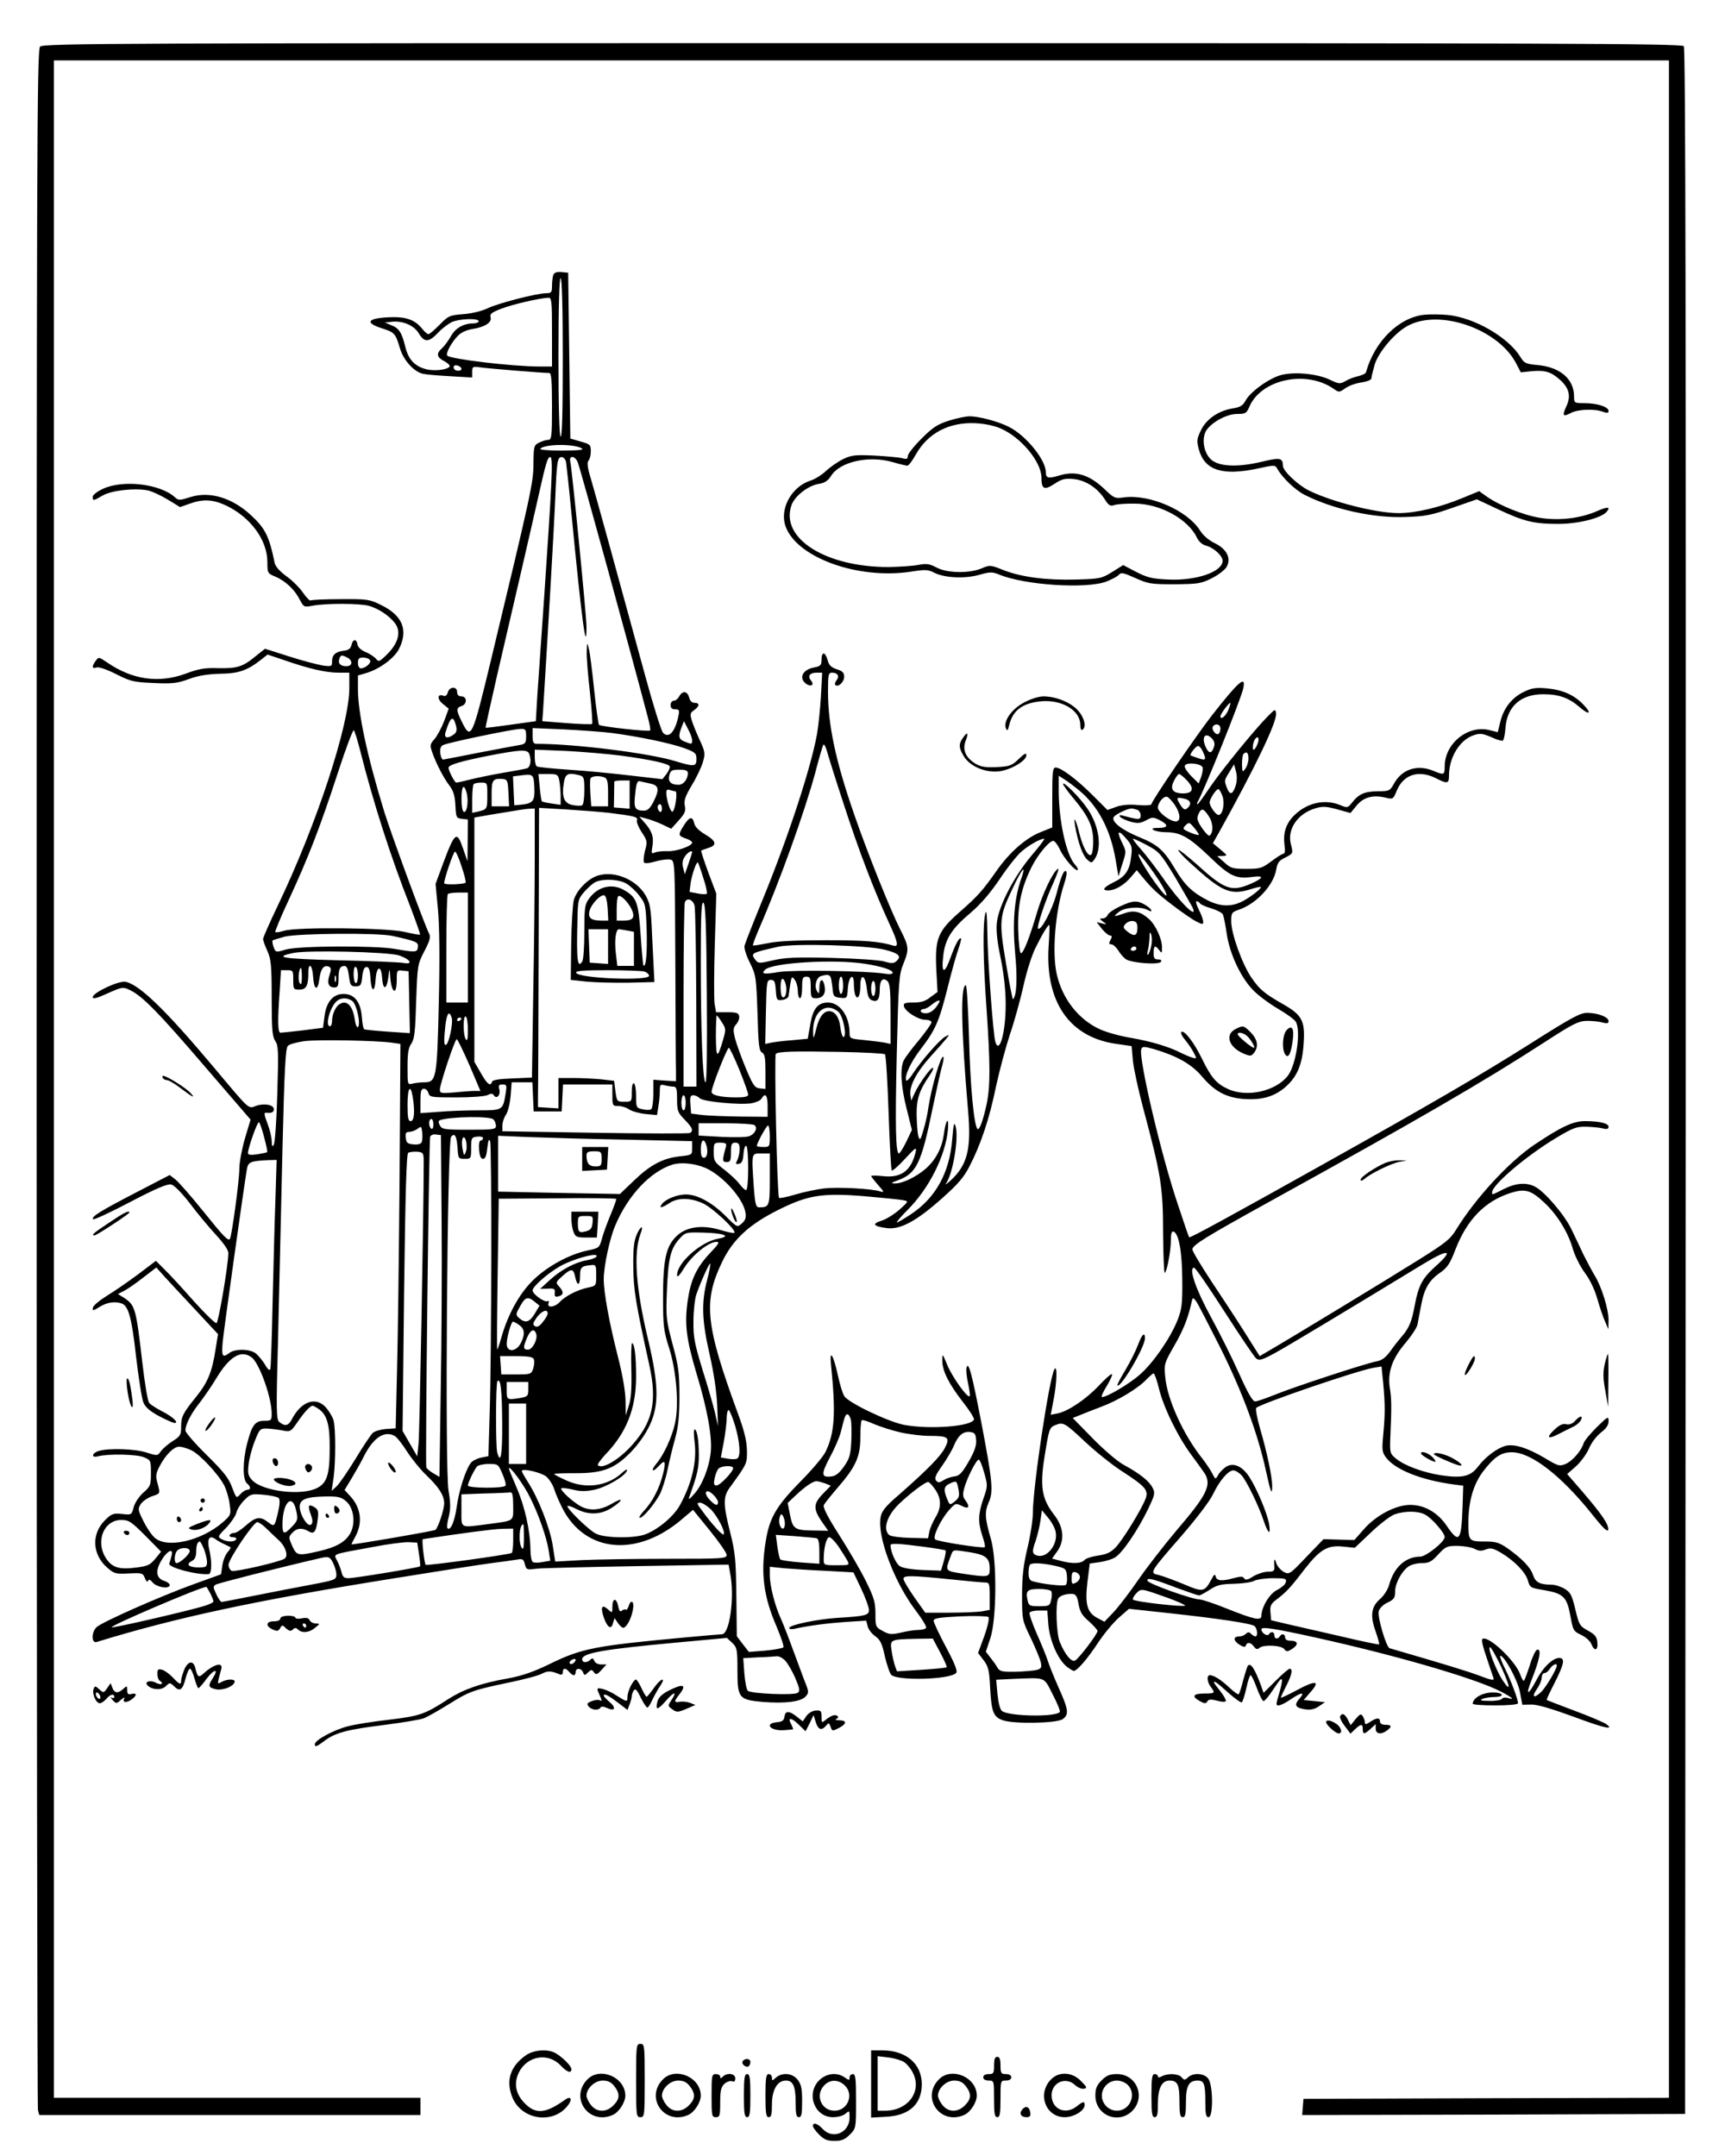 <?xml version="1.0" standalone="no"?>
<!DOCTYPE svg PUBLIC "-//W3C//DTD SVG 20010904//EN"
 "http://www.w3.org/TR/2001/REC-SVG-20010904/DTD/svg10.dtd">
<svg version="1.0" xmlns="http://www.w3.org/2000/svg"
 width="800pt" height="1000pt" viewBox="0 0 800 1000"
 preserveAspectRatio="xMidYMid meet">

<g transform="translate(0,1000) scale(0.1,-0.1)"
fill="#000000" stroke="none">
<path d="M186 9784 c-15 -14 -16 -462 -16 -4782 0 -2622 3 -4777 6 -4789 l6
-23 884 0 884 0 0 40 0 40 -850 0 -850 0 0 4725 0 4725 3745 0 3745 0 0 -4725
0 -4725 -847 -2 -848 -3 -3 -38 -3 -37 888 2 888 3 3 4789 c1 3532 -1 4792 -9
4802 -10 12 -628 14 -3810 14 -3439 0 -3799 -1 -3813 -16z"/>
<path d="M2566 8725 c-3 -9 -6 -32 -6 -51 0 -30 -3 -34 -27 -34 -44 0 -229
-48 -274 -71 -23 -11 -70 -23 -109 -26 -65 -5 -71 -8 -111 -49 -24 -24 -47
-44 -52 -44 -5 0 -18 11 -29 25 -31 39 -71 55 -135 54 -115 -2 -138 -24 -54
-51 62 -20 65 -24 86 -94 16 -55 66 -110 108 -118 12 -3 68 -8 125 -11 l102
-6 0 26 c0 25 2 26 38 21 33 -5 287 -26 320 -26 9 0 12 -38 12 -155 0 -141 -2
-155 -17 -155 -10 0 -29 -6 -43 -13 -24 -12 -25 -17 -26 -97 0 -88 -12 -141
-194 -899 -90 -374 -95 -386 -137 -301 -28 56 -28 67 -3 75 27 8 27 45 0 45
-13 0 -20 7 -20 20 0 28 -36 26 -43 -1 -4 -14 -11 -20 -21 -16 -28 11 -30 -16
-2 -38 l27 -22 -21 -57 c-12 -31 -32 -69 -45 -84 -21 -24 -22 -29 -10 -63 18
-51 53 -119 81 -155 17 -23 24 -47 26 -90 3 -56 4 -59 31 -62 l27 -3 -1 -97
-1 -97 -20 58 c-29 85 -38 79 -92 -65 l-36 -98 11 -117 c7 -79 9 -223 4 -433
-8 -353 -11 -370 -68 -370 -17 0 -42 -3 -54 -6 -23 -6 -23 -5 -23 78 0 63 4
89 18 108 14 21 18 55 22 195 6 168 6 171 38 233 26 50 30 66 22 82 -20 37
-177 465 -208 565 -80 261 -122 459 -122 570 l0 62 38 11 c63 19 129 68 152
111 45 89 17 157 -85 206 -50 25 -63 27 -185 26 -72 0 -135 -3 -139 -6 -5 -2
-20 13 -35 35 -15 22 -49 57 -76 76 -32 23 -52 46 -56 62 -26 127 -44 162
-114 226 -86 78 -188 108 -275 81 -51 -16 -57 -17 -73 -2 -69 63 -241 83 -334
40 -27 -12 -48 -29 -48 -37 0 -20 2 -20 45 5 39 24 147 36 207 25 19 -3 61
-22 94 -42 l59 -36 45 16 c62 22 106 20 167 -8 114 -54 193 -160 193 -263 0
-51 1 -53 38 -68 46 -20 88 -59 112 -106 19 -36 20 -36 62 -28 60 11 216 11
259 -1 45 -13 96 -47 121 -81 29 -38 16 -91 -35 -142 -36 -36 -41 -38 -52 -24
-7 9 -28 24 -48 32 -22 9 -37 23 -39 35 -4 28 -22 27 -28 -2 -4 -16 -14 -24
-35 -26 -39 -5 -55 -19 -55 -50 0 -23 -2 -24 -42 -19 -24 4 -94 22 -156 42
l-113 36 -44 -35 c-59 -49 -86 -57 -174 -55 -62 2 -90 -3 -151 -26 -124 -45
-247 -28 -364 53 -37 25 -39 26 -52 7 -19 -25 -18 -39 3 -31 10 4 46 -8 90
-30 67 -34 81 -38 175 -42 89 -4 111 -1 163 18 43 16 84 23 145 25 88 1 127
15 193 67 l28 22 77 -26 c112 -39 193 -58 251 -58 l51 0 0 -72 c0 -171 -152
-633 -331 -1007 -38 -79 -69 -150 -69 -156 0 -7 9 -32 20 -56 17 -38 20 -66
20 -219 0 -147 3 -179 17 -199 14 -21 15 -48 9 -244 -3 -121 -11 -227 -16
-236 -7 -12 -9 -9 -10 16 0 18 -9 55 -20 83 -14 36 -16 50 -8 49 27 -3 38 2
38 16 0 21 -44 29 -82 16 -38 -14 -25 -26 -201 184 -217 258 -337 375 -403
391 -30 8 -154 -50 -154 -71 0 -10 20 -5 70 18 67 30 71 30 102 15 58 -27 134
-105 349 -356 l211 -245 -26 -87 c-14 -48 -26 -111 -26 -141 0 -55 -36 -318
-44 -326 -9 -9 -28 10 -126 132 -54 67 -111 132 -126 144 l-27 21 -156 -81
c-164 -85 -210 -113 -199 -124 3 -4 81 32 172 80 122 64 173 85 190 81 14 -3
50 -40 87 -88 34 -46 89 -111 121 -146 36 -39 58 -71 57 -85 -2 -66 -46 -321
-55 -324 -6 -2 -54 45 -107 104 -52 59 -113 125 -135 146 l-39 39 -83 -63
c-46 -34 -111 -79 -144 -99 -34 -21 -63 -45 -65 -55 -3 -16 0 -16 32 4 34 21
71 26 102 15 31 -12 46 -66 66 -246 12 -101 27 -197 34 -213 9 -22 30 -40 72
-63 34 -18 66 -32 73 -32 22 0 -10 30 -60 55 -25 13 -52 30 -58 38 -7 7 -21
92 -32 188 -29 250 -33 265 -84 299 l-29 18 29 15 c16 8 56 36 89 62 l60 46
35 -39 c19 -21 84 -91 143 -154 l108 -116 -11 -69 c-16 -105 -36 -154 -89
-220 -64 -79 -71 -94 -71 -142 0 -36 -4 -43 -39 -65 -22 -14 -46 -35 -55 -47
-15 -22 -16 -22 -67 -6 -52 17 -171 21 -218 8 -34 -9 -41 -34 -8 -26 49 13
182 10 214 -4 32 -13 33 -15 33 -73 0 -56 -2 -62 -35 -91 -20 -18 -40 -47 -45
-68 -10 -36 -10 -36 -55 -31 -40 4 -48 1 -79 -30 -63 -63 -58 -158 10 -218 34
-30 41 -31 102 -28 61 3 65 2 74 -22 6 -15 12 -20 15 -12 3 8 10 6 21 -8 19
-22 73 -31 79 -14 2 7 -10 17 -27 22 -37 13 -40 48 -10 97 26 43 55 56 46 21
-3 -13 -8 -30 -11 -38 -7 -18 128 -54 183 -49 14 1 16 58 2 116 -11 47 1 66
28 47 9 -7 28 -18 42 -24 14 -7 27 -13 29 -15 2 -2 -4 -12 -14 -23 -10 -12
-21 -39 -24 -62 l-6 -40 -130 -47 c-152 -55 -421 -174 -447 -198 -24 -22 -25
-76 0 -69 367 113 738 193 1377 295 204 33 408 65 455 71 47 6 99 13 116 16
28 5 32 3 38 -21 7 -26 9 -27 54 -21 26 3 237 8 469 12 l422 7 7 -39 c22 -111
-2 -284 -38 -284 -7 0 -85 -7 -173 -15 -419 -39 -477 -50 -630 -125 -72 -35
-125 -53 -190 -65 -125 -22 -204 -50 -275 -95 -109 -71 -132 -79 -272 -96 -73
-8 -161 -22 -195 -31 -64 -16 -153 -64 -153 -83 0 -15 8 -12 44 15 50 38 105
53 276 74 86 11 169 25 185 31 16 6 67 35 114 64 98 61 110 66 281 102 68 14
137 32 153 41 28 14 41 14 80 -2 12 -5 17 -2 17 9 0 20 14 21 30 1 7 -8 16
-15 21 -15 5 0 9 7 9 15 0 20 26 19 34 -2 6 -15 8 -15 23 0 15 14 18 14 27 1
10 -13 15 -12 35 10 l24 26 -25 0 c-15 0 -29 7 -32 17 -5 12 -9 14 -18 5 -16
-16 -38 -15 -38 2 0 29 98 46 433 77 l238 22 25 -23 c22 -22 24 -30 24 -125 0
-132 6 -139 119 -149 103 -8 175 1 197 25 16 18 16 22 -6 76 -12 32 -37 99
-55 148 -18 50 -42 111 -53 136 -28 60 -52 154 -52 203 l0 39 68 -7 c37 -3
124 -9 194 -12 l126 -7 36 -76 c20 -42 36 -87 36 -98 0 -25 -15 -29 -146 -37
-94 -6 -224 -33 -224 -47 0 -5 10 -7 23 -4 68 15 153 26 238 32 l96 6 7 -26
c3 -14 19 -35 35 -46 24 -17 32 -35 45 -95 10 -41 23 -79 30 -85 33 -28 271
-21 300 9 8 8 -4 40 -46 119 -32 60 -58 115 -58 124 0 11 24 15 123 20 67 3
126 1 131 -3 5 -5 -3 -43 -19 -88 l-29 -79 26 -34 c22 -29 26 -47 30 -129 6
-110 15 -134 59 -149 51 -18 250 -14 277 5 30 21 28 43 -17 143 -21 47 -44
104 -51 126 -7 22 -30 79 -52 128 -21 48 -36 92 -33 97 3 6 23 10 44 10 l38 0
5 -65 c6 -75 45 -163 85 -195 14 -11 29 -20 33 -20 15 0 65 58 112 130 27 41
71 94 97 117 l47 41 175 -19 c241 -26 392 -49 407 -61 13 -11 17 -48 4 -48 -4
0 -13 5 -20 12 -9 9 -15 9 -24 0 -7 -7 -20 -12 -29 -12 -30 0 -31 -18 -3 -37
20 -13 29 -14 32 -5 5 17 23 15 37 -5 10 -13 16 -15 26 -6 20 16 102 12 115
-6 10 -13 15 -13 38 2 30 20 26 37 -10 37 -15 0 -24 6 -24 15 0 17 -16 20 -25
5 -9 -15 -25 -12 -25 5 0 17 -16 20 -25 5 -8 -12 -35 6 -35 23 0 13 55 5 250
-38 361 -80 701 -178 838 -240 66 -31 98 -55 53 -40 -11 3 -22 1 -26 -5 -3 -5
-30 -10 -58 -9 -38 0 -47 3 -32 9 11 5 37 9 58 9 48 1 39 21 -9 21 -48 0 -93
-25 -94 -52 0 -5 47 -8 105 -8 61 0 105 4 105 10 0 19 -33 106 -61 162 -16 32
-25 58 -21 58 19 0 80 -112 91 -168 l11 -59 43 1 c28 0 95 -20 196 -57 142
-53 192 -64 149 -33 -10 7 -75 35 -145 61 -71 27 -129 49 -130 50 -2 1 15 37
37 80 45 89 49 115 21 115 -30 0 -76 -44 -107 -105 -37 -70 -50 -71 -23 -2 40
100 50 152 27 145 -7 -3 -22 -34 -33 -71 -12 -37 -24 -69 -27 -72 -3 -4 -11 9
-17 27 -22 65 -154 189 -177 165 -4 -4 5 -42 20 -84 14 -43 29 -86 32 -95 5
-14 -5 -13 -68 11 -60 22 -155 51 -413 126 -16 4 -57 144 -51 171 4 15 20 31
41 41 30 14 35 22 35 51 0 38 30 94 63 117 12 8 39 15 61 15 33 0 45 6 76 40
34 37 41 40 91 40 30 -1 65 -7 78 -14 18 -10 31 -11 51 -3 23 9 35 6 71 -15
62 -37 114 -90 125 -129 9 -33 12 -34 78 -45 86 -15 103 -31 119 -119 12 -67
14 -71 50 -88 21 -10 42 -29 47 -42 14 -36 32 -31 28 7 -2 26 -11 37 -44 55
-38 21 -41 27 -58 98 -16 66 -22 79 -50 96 -17 10 -44 19 -61 19 -54 0 -74 11
-85 44 -11 35 -50 76 -119 125 -36 25 -54 31 -97 31 -83 0 -84 1 -84 88 0 98
23 177 68 237 53 69 85 90 136 89 89 -2 227 -109 370 -288 49 -62 72 -84 74
-72 5 23 -29 72 -118 176 l-72 83 41 36 c22 20 49 57 60 82 11 27 35 58 55 74
25 19 36 35 36 53 0 25 -3 23 -55 -28 -30 -30 -58 -63 -61 -75 -11 -35 -52
-82 -83 -95 -29 -12 -35 -10 -98 28 -78 46 -140 66 -180 56 -39 -10 -94 -51
-128 -96 -35 -46 -72 -55 -170 -41 -84 13 -169 44 -210 77 -29 24 -30 26 -27
103 6 135 6 176 -3 229 -10 70 12 134 74 206 27 32 52 70 55 85 3 16 10 56 17
90 14 76 37 115 88 150 33 23 46 42 71 108 54 139 137 224 256 262 67 21 94
13 155 -44 61 -57 112 -139 134 -218 10 -33 35 -82 56 -110 23 -31 45 -77 57
-120 11 -38 27 -86 36 -105 l15 -35 1 41 c0 52 -32 156 -65 209 -13 22 -36 65
-51 95 -14 30 -39 83 -56 118 -32 67 -123 174 -169 198 -41 21 -89 17 -145
-11 -57 -29 -54 -28 -54 -15 0 34 157 168 295 251 80 48 96 54 142 53 29 -1
63 -4 77 -8 19 -5 26 -2 26 8 0 16 -43 26 -110 26 -55 0 -111 -27 -235 -110
-119 -81 -272 -247 -363 -395 -26 -43 -51 -62 -174 -139 -145 -91 -605 -370
-690 -419 l-46 -27 -68 108 c-37 59 -108 167 -156 239 -48 73 -88 139 -88 148
0 20 57 55 355 220 687 379 994 557 1275 739 137 89 160 100 200 101 25 0 57
-3 73 -8 20 -5 27 -4 27 7 0 18 -46 37 -96 38 -34 1 -67 -16 -269 -144 -226
-143 -463 -281 -980 -570 -404 -226 -596 -331 -600 -327 -2 2 -26 72 -53 154
-78 230 -183 681 -169 719 5 13 12 13 59 0 107 -32 172 -69 219 -123 60 -72
112 -100 192 -108 84 -7 144 9 196 53 57 49 81 106 87 206 7 103 -8 130 -93
179 -88 50 -110 68 -149 124 -43 63 -94 204 -94 262 0 38 2 42 34 53 82 27
163 114 175 188 5 30 13 41 41 54 38 20 38 19 26 65 -16 69 33 140 115 164 32
10 50 9 101 -5 l61 -17 28 34 c32 39 74 51 132 38 37 -9 38 -9 54 30 31 77
102 100 183 59 53 -27 60 -25 60 13 0 84 50 166 115 187 29 10 41 8 81 -9 25
-12 50 -19 54 -16 4 3 10 30 12 60 8 99 71 155 175 155 73 0 120 -17 170 -61
44 -38 57 -29 17 12 -42 45 -96 69 -168 76 -53 5 -72 2 -109 -16 -56 -27 -94
-76 -109 -139 l-12 -48 -36 9 c-100 27 -210 -60 -210 -168 0 -40 -3 -41 -53
-20 -73 30 -143 8 -180 -56 -21 -38 -24 -39 -77 -39 -61 -1 -88 -12 -119 -52
-21 -26 -23 -26 -56 -12 -73 30 -158 10 -218 -53 -34 -36 -47 -79 -40 -132 4
-26 2 -41 -5 -41 -6 0 -31 -16 -56 -35 -43 -32 -52 -35 -116 -35 -63 0 -73 3
-102 30 l-33 29 25 1 c24 1 24 1 -10 30 l-35 29 30 53 c168 302 269 513 263
550 -3 20 -5 20 -37 -13 -62 -62 -217 -253 -270 -331 -29 -43 -54 -78 -57 -78
-3 0 -3 3 -1 8 29 49 204 483 213 530 13 62 -21 33 -147 -128 -78 -101 -279
-396 -279 -410 0 -5 -28 -7 -62 -4 -42 4 -76 1 -103 -9 l-39 -14 -68 68 c-73
73 -147 129 -172 129 -14 0 -16 -19 -16 -139 l0 -139 -55 -22 c-69 -28 -143
-93 -204 -180 -64 -91 -85 -115 -168 -188 -103 -90 -117 -124 -111 -263 l6
-110 -33 -24 c-23 -19 -44 -25 -79 -25 -39 0 -47 -3 -44 -17 5 -24 66 -63 99
-63 16 0 29 -5 29 -12 0 -6 -26 -43 -58 -82 -33 -39 -64 -81 -70 -93 -19 -35
-14 -123 13 -227 l24 -97 -26 -55 c-15 -30 -30 -54 -34 -54 -15 0 -18 124 -10
465 8 332 10 364 30 413 28 69 27 81 -14 161 -49 98 -154 361 -214 535 -87
251 -121 414 -121 570 0 78 2 86 19 86 26 0 36 -17 20 -36 -6 -8 -9 -18 -5
-21 13 -13 41 14 41 38 0 19 -8 27 -35 35 -26 9 -36 19 -42 43 -11 39 -28 40
-28 1 0 -25 -4 -30 -35 -36 -55 -10 -73 -52 -33 -78 22 -13 35 -1 19 18 -17
20 -5 36 26 36 l26 0 -6 -113 c-4 -62 -12 -139 -18 -172 -28 -155 -132 -474
-251 -765 -44 -107 -82 -204 -85 -216 -3 -12 8 -47 25 -80 28 -57 29 -65 35
-233 4 -146 7 -175 21 -183 13 -7 16 -26 16 -89 l0 -80 -27 3 c-23 3 -31 14
-64 93 -21 50 -43 112 -50 138 -10 42 -9 50 6 67 9 10 15 27 13 37 -3 15 -13
18 -55 18 l-52 0 -7 39 c-3 21 -3 145 1 275 l7 236 -37 98 c-20 55 -35 100
-33 102 2 1 17 7 33 12 42 13 37 32 -15 63 -27 16 -47 35 -50 50 -8 35 -22 33
-47 -6 -29 -46 -29 -50 7 -63 17 -5 30 -14 30 -19 0 -16 -74 -42 -115 -40 -22
1 -48 -2 -58 -6 -16 -8 -17 -4 -11 31 7 43 -4 72 -40 111 l-21 24 30 -8 c17
-4 50 -16 74 -27 l44 -21 34 38 c29 32 34 43 29 69 -5 24 2 44 33 96 22 36 45
85 51 107 11 38 10 47 -12 95 -14 30 -31 71 -38 92 -11 35 -10 40 9 53 26 19
27 34 2 34 -12 0 -21 9 -25 25 -8 30 -31 33 -46 5 -6 -11 -17 -20 -25 -20 -8
0 -15 -9 -15 -20 0 -14 7 -20 21 -20 18 0 21 -4 16 -27 -15 -77 -45 -110 -72
-82 -8 8 -46 129 -84 269 -124 455 -231 843 -252 914 -15 49 -17 72 -10 79 6
6 11 26 11 43 0 31 -3 34 -47 46 l-48 14 -5 384 -5 385 -31 3 c-22 2 -33 -2
-38 -13z m44 -386 c0 -244 -3 -368 -10 -364 -6 4 -10 138 -10 371 0 236 4 364
10 364 6 0 10 -130 10 -371z m-50 121 l0 -160 -57 0 c-127 0 -419 35 -429 51
-7 11 18 58 48 90 16 17 40 28 69 33 58 9 92 31 84 55 -4 15 5 22 52 40 53 20
174 48 216 50 15 1 17 -13 17 -159z m-340 50 c0 -5 -11 -10 -24 -10 -46 0 -83
-21 -104 -58 -12 -21 -30 -46 -42 -57 -28 -25 -25 -42 10 -60 17 -9 28 -20 25
-25 -10 -16 -76 -23 -114 -11 -49 14 -77 45 -91 101 -16 67 -30 88 -64 101
l-31 13 27 3 c51 8 108 -15 130 -53 26 -43 46 -43 89 2 18 20 48 42 64 50 35
16 125 19 125 4z m-80 -221 c0 -11 -27 -12 -34 0 -3 4 -3 11 0 14 8 8 34 -3
34 -14z m557 -368 c14 -8 -9 -10 -91 -11 -67 0 -106 4 -100 9 22 22 154 23
191 2z m-141 -178 c-3 -76 -18 -298 -31 -493 -14 -195 -28 -409 -33 -475 l-7
-120 -115 -16 c-63 -9 -116 -16 -118 -14 -1 1 23 110 53 241 80 344 163 702
191 828 35 156 43 186 56 186 8 0 9 -40 4 -137z m69 115 c2 -13 14 -120 25
-238 48 -498 70 -662 70 -527 0 50 -67 728 -75 765 -8 32 23 29 35 -4 12 -30
239 -856 325 -1183 8 -30 13 -57 10 -59 -7 -7 -229 18 -237 26 -3 4 -14 79
-23 167 -9 88 -20 174 -25 190 -7 27 -8 26 -9 -18 -1 -26 6 -111 15 -189 8
-77 13 -143 10 -146 -3 -2 -56 -1 -118 4 l-113 9 3 40 c27 431 52 872 57 990
7 175 10 195 30 195 8 0 17 -10 20 -22z m-1014 -908 c27 -15 24 -40 -5 -40
-28 0 -40 14 -32 35 6 18 11 18 37 5z m105 -12 c8 -12 -21 -38 -43 -38 -7 0
-13 11 -13 25 0 20 5 25 24 25 14 0 28 -5 32 -12z m3981 -230 c-12 -30 -37
-50 -37 -30 0 10 38 62 46 62 2 0 -2 -14 -9 -32z m-3582 -75 c5 -20 2 -31 -11
-40 -29 -21 -46 -16 -38 10 23 74 36 82 49 30z m1095 -65 c0 -21 -1 -21 -34
-8 -28 10 -32 24 -15 67 l11 28 18 -35 c11 -19 19 -43 20 -52z m2450 53 c0
-11 -4 -22 -9 -25 -12 -8 -34 21 -26 34 11 17 35 11 35 -9z m-3990 -101 c61
-242 141 -492 232 -723 27 -71 48 -130 46 -132 -2 -2 -35 4 -73 13 -85 19
-497 23 -557 5 -20 -6 -39 -9 -41 -6 -3 2 25 70 63 151 91 197 145 337 226
585 37 114 71 204 75 200 4 -5 17 -46 29 -93z m770 65 c0 -28 -4 -35 -22 -39
-13 -2 -97 -18 -187 -35 -90 -18 -169 -33 -175 -34 -6 -1 -12 12 -14 29 -2 23
2 34 15 39 27 12 324 74 356 74 24 1 27 -2 27 -34z m399 15 c123 -16 275 -48
337 -71 48 -18 54 -23 54 -50 0 -35 -11 -36 -96 -10 -118 37 -464 81 -646 81
-14 0 -18 8 -18 37 l0 36 143 -6 c78 -4 180 -11 226 -17z m2783 -27 c11 -13
13 -25 7 -40 -11 -31 -24 -29 -39 6 -19 46 2 67 32 34z m213 -15 c-10 -31 -25
-47 -25 -26 0 24 11 48 22 48 5 0 6 -10 3 -22z m-1922 -288 c68 -210 139 -397
211 -553 41 -88 45 -111 19 -103 -67 20 -132 25 -313 25 -137 0 -227 -4 -270
-14 -36 -7 -66 -12 -68 -10 -2 2 10 34 26 72 99 227 214 548 264 733 16 63 33
119 36 125 4 5 10 -6 16 -25 5 -19 40 -132 79 -250z m1665 245 c18 -39 15 -44
-20 -32 -18 6 -34 12 -36 13 -7 4 24 44 34 44 6 0 16 -11 22 -25z m-3124 -11
c12 -30 6 -63 -11 -68 -10 -3 -61 -12 -113 -21 -52 -9 -120 -23 -151 -31 -31
-8 -59 -14 -63 -14 -7 0 -36 55 -36 69 0 13 51 29 187 56 145 28 179 30 187 9z
m428 -9 c139 -19 220 -37 224 -50 2 -6 -5 -21 -15 -35 l-19 -24 -149 17 c-81
10 -210 22 -286 27 -75 5 -142 12 -147 15 -6 3 -10 22 -10 42 l0 36 145 -6
c79 -4 195 -14 257 -22z m2908 -13 c0 -16 -7 -37 -15 -48 -13 -18 -14 -16 -15
22 0 22 3 44 7 47 14 14 23 6 23 -21z m-212 -43 c1 -8 -2 -28 -8 -44 l-11 -29
-36 36 c-20 21 -32 41 -28 47 10 18 79 9 83 -10z m152 -85 c-14 -41 -27 -43
-40 -8 -13 34 -13 34 12 74 l21 35 9 -33 c6 -22 5 -46 -2 -68z m-2540 60 c0
-28 -20 -54 -43 -54 -36 0 -50 15 -43 44 6 23 12 26 46 26 30 0 40 -4 40 -16z
m-712 -65 c3 -63 -5 -75 -58 -81 l-35 -3 -3 67 -3 67 33 4 c61 8 63 6 66 -54z
m116 30 c3 -17 6 -50 6 -72 l0 -40 -41 6 c-22 3 -43 8 -46 10 -2 3 -7 33 -10
66 l-6 61 45 0 c43 0 46 -2 52 -31z m94 25 c20 -6 22 -12 22 -70 0 -34 -4 -66
-10 -69 -5 -3 -25 -3 -44 1 -40 7 -52 38 -41 104 7 42 20 48 73 34z m2816 -23
c36 -38 29 -61 -17 -61 -48 0 -63 20 -42 59 8 17 19 31 23 31 5 0 21 -13 36
-29z m-2700 13 c12 -5 16 -21 16 -70 l0 -64 -39 0 -39 0 -4 58 c-2 31 -2 63 0
70 4 13 40 16 66 6z m2203 -62 c86 -72 143 -180 167 -320 l13 -77 18 58 c19
57 19 58 -3 102 -25 53 -15 58 23 13 24 -28 27 -38 21 -81 -7 -64 -27 -93 -81
-119 -48 -24 -57 -38 -25 -38 31 0 74 25 105 62 l27 32 18 -22 c52 -63 72 -82
145 -138 44 -34 95 -69 113 -78 29 -15 32 -15 32 -1 0 9 -9 34 -20 55 -11 22
-16 40 -11 40 5 0 13 -4 16 -10 3 -5 27 -16 52 -23 26 -8 50 -20 54 -28 4 -8
12 -48 18 -89 14 -95 65 -203 122 -262 24 -25 77 -64 116 -87 40 -23 77 -50
83 -61 24 -45 1 -198 -37 -249 -55 -72 -190 -103 -278 -62 -53 24 -78 53 -119
137 -37 77 -83 137 -97 128 -5 -3 2 -19 16 -36 14 -17 33 -44 41 -60 15 -29
15 -30 -8 -23 -13 4 -36 14 -52 22 -54 28 -138 53 -230 69 -50 8 -114 26 -143
39 -100 45 -176 141 -202 256 -23 100 -7 295 35 422 9 27 13 51 9 55 -10 11
-23 -18 -46 -106 -20 -74 -72 -172 -85 -159 -7 7 35 134 72 214 20 46 28 70
18 62 -24 -20 -69 -115 -94 -199 -35 -119 -64 -192 -75 -191 -6 0 -11 46 -13
108 -3 116 15 198 64 295 28 55 80 118 99 118 6 0 20 -18 30 -39 18 -41 74
-105 83 -96 3 3 -2 13 -12 24 -41 45 -75 200 -76 340 l0 73 28 -18 c15 -9 46
-33 69 -52z m-2649 -9 l3 -63 -41 0 -40 0 0 59 c0 63 6 71 50 68 23 -2 25 -6
28 -64z m562 -9 l0 -65 -36 3 -37 3 1 58 c0 31 1 59 1 62 1 3 17 5 36 5 l35 0
0 -66z m98 51 c38 -8 41 -28 12 -85 -15 -29 -27 -40 -43 -40 -43 0 -49 12 -41
79 5 50 10 61 23 57 9 -2 31 -7 49 -11z m-758 -54 c0 -64 -1 -65 -42 -75 l-28
-6 0 63 c0 35 3 67 7 70 3 4 19 7 35 7 28 0 28 -1 28 -59z m-94 4 c7 -41 -2
-88 -16 -80 -13 8 -13 115 0 115 5 0 12 -16 16 -35z m966 15 c11 0 1 -80 -12
-94 -9 -9 -30 54 -30 88 0 12 5 16 16 12 9 -3 20 -6 26 -6z m2538 -24 c11 -35
0 -86 -19 -86 -12 0 -41 40 -41 58 0 16 30 62 40 62 5 0 13 -15 20 -34z m-222
-39 c27 -40 29 -77 5 -77 -27 0 -83 43 -83 64 0 24 28 56 43 50 7 -2 22 -19
35 -37z m50 27 c25 -7 29 -26 8 -43 -10 -9 -17 -6 -30 13 -24 38 -22 41 22 30z
m-2428 -45 c0 -11 -4 -17 -10 -14 -5 3 -10 13 -10 21 0 8 5 14 10 14 6 0 10
-9 10 -21z m-590 -232 c0 -129 -3 -410 -7 -624 l-6 -391 -90 -4 c-61 -2 -92
-7 -95 -15 -7 -24 -22 -13 -52 40 l-30 52 0 567 0 566 68 12 c150 25 168 28
190 29 l22 1 0 -233z m343 213 c120 -15 137 -19 131 -35 -3 -7 7 -32 22 -55
26 -39 27 -44 15 -87 -6 -26 -8 -50 -4 -54 5 -5 29 -2 55 6 25 7 56 11 67 8
21 -5 21 -8 23 -474 1 -258 2 -488 3 -511 l0 -43 -52 3 -53 4 0 -65 c0 -36 -5
-69 -10 -72 -6 -4 -24 -4 -40 0 -29 6 -30 9 -30 60 0 30 -4 57 -10 60 -6 4
-10 -12 -10 -39 0 -46 0 -46 -35 -46 -34 0 -34 1 -41 49 l-6 48 -61 7 c-33 3
-91 6 -128 6 l-69 0 0 -71 0 -70 -47 3 -48 3 0 58 c1 31 2 343 3 694 l2 636
120 -7 c66 -4 157 -11 203 -16z m2451 14 c9 -3 16 -15 16 -26 0 -21 -9 -21
-79 -2 -17 5 -22 4 -17 -4 4 -6 25 -16 48 -23 34 -9 46 -8 73 6 29 16 33 16
63 1 43 -22 40 -36 -5 -36 -28 0 -34 -3 -23 -10 8 -5 34 -10 58 -10 67 0 108
-24 203 -115 93 -90 121 -103 200 -92 53 7 49 -6 -10 -32 -91 -39 -121 -28
-253 92 -43 38 -81 68 -83 65 -3 -3 20 -29 52 -58 147 -135 187 -153 278 -126
27 9 50 14 52 12 6 -5 -43 -44 -82 -65 -52 -28 -105 -27 -164 3 -72 37 -107
71 -151 145 -53 89 -80 113 -171 150 -79 33 -126 71 -114 91 8 13 62 39 82 40
6 0 18 -3 27 -6z m335 -35 c18 -29 18 -74 0 -85 -4 -2 -20 14 -35 36 -23 35
-25 44 -15 66 13 29 25 24 50 -17z m-49 -81 c0 -3 -18 1 -39 10 -37 16 -38 18
-23 34 16 15 18 15 39 -10 13 -15 23 -30 23 -34z m-775 -95 c-82 -97 -154
-236 -162 -313 -4 -38 2 -89 18 -165 14 -69 23 -148 23 -210 1 -129 -29 -240
-48 -177 -10 33 -36 383 -37 505 -1 78 -4 111 -9 92 -13 -49 -11 -217 5 -440
18 -263 18 -362 1 -445 -17 -78 -34 -125 -43 -116 -16 16 -34 203 -39 424 -4
133 -10 242 -15 242 -25 0 -22 -204 11 -586 15 -174 -4 -248 -81 -319 -18 -16
-28 -23 -22 -15 32 45 60 210 45 265 -7 24 -10 13 -16 -60 -12 -153 -76 -270
-190 -346 -32 -21 -62 -39 -66 -39 -5 0 17 26 49 58 99 99 175 249 187 371 6
68 -10 49 -19 -22 -9 -62 -37 -116 -83 -157 -45 -39 -109 -70 -144 -69 -20 0
-18 3 15 15 85 31 108 78 160 333 19 91 39 181 45 200 5 19 8 37 5 39 -11 11
-55 -139 -70 -238 -3 -25 -13 -70 -22 -100 -14 -49 -17 -52 -24 -30 -4 14 -7
58 -8 98 -1 75 13 116 61 185 11 16 18 31 15 34 -7 7 -65 -73 -85 -117 l-16
-35 -4 27 c-5 42 29 106 94 178 33 36 66 74 74 84 14 18 14 19 -6 8 -25 -13
-109 -109 -150 -171 -15 -24 -30 -38 -32 -32 -7 22 21 84 68 145 68 89 85 127
124 282 19 77 42 159 51 183 8 24 14 46 12 48 -8 7 -25 -24 -47 -84 -29 -82
-45 -82 -36 -1 8 81 38 129 126 203 48 41 91 91 136 157 35 53 81 111 101 128
33 29 85 59 106 60 4 0 -22 -35 -58 -77z m536 46 c56 -30 63 -39 132 -153 39
-67 75 -129 79 -138 23 -57 -68 36 -140 142 -29 41 -73 99 -98 128 -26 28 -43
52 -39 52 4 0 34 -14 66 -31z m-3180 -99 c13 -38 21 -71 18 -74 -8 -8 -99 -11
-99 -3 -1 18 43 147 50 147 5 0 19 -31 31 -70z m1069 67 c0 -2 -8 -26 -17 -53
l-17 -49 -8 30 c-5 20 -3 36 8 52 12 19 34 32 34 20z m2142 -97 c62 -88 80
-141 26 -72 -50 63 -111 165 -96 160 7 -3 38 -42 70 -88z m-2091 -20 c13 -38
20 -72 17 -75 -3 -4 -23 -3 -43 1 l-37 7 5 42 c6 38 25 95 33 95 2 0 13 -31
25 -70z m1474 -9 c-31 -88 -40 -201 -27 -343 11 -118 7 -196 -10 -213 -2 -2
-17 72 -32 164 -34 200 -32 219 30 350 45 96 66 118 39 42z m-2565 -316 l0
-255 -50 0 -50 0 0 248 c0 137 3 252 7 255 3 4 26 7 50 7 l43 0 0 -255z m1051
195 c4 -14 7 -208 8 -432 l1 -408 -30 0 -30 0 0 419 c0 231 3 427 6 436 9 23
37 14 45 -15z m57 -410 c2 -249 0 -410 -6 -410 -13 0 -22 235 -22 565 0 223 3
277 13 267 9 -10 13 -112 15 -422z m1585 217 c-15 -255 97 -416 309 -448 l76
-11 6 -68 c4 -37 25 -135 47 -217 83 -310 93 -368 93 -580 1 -105 4 -189 8
-187 10 7 28 101 28 150 0 32 4 44 12 42 25 -9 40 -92 41 -223 1 -113 -2 -137
-22 -188 -32 -81 -112 -198 -174 -252 -48 -43 -153 -105 -176 -105 -6 0 4 23
21 50 17 28 28 53 25 56 -3 4 -30 -20 -60 -52 -59 -63 -143 -120 -193 -130
l-31 -6 13 69 c16 81 18 166 4 142 -24 -41 -100 -547 -100 -667 0 -31 -11
-104 -25 -162 -19 -79 -25 -133 -25 -220 0 -114 1 -116 41 -199 22 -46 43 -97
46 -112 5 -24 2 -29 -21 -35 -15 -3 -58 -7 -97 -8 -62 -1 -73 2 -83 19 -6 11
-21 32 -33 47 l-21 27 21 63 c29 87 31 359 3 458 -29 99 -30 127 -11 171 23
50 18 99 -35 377 -43 222 -59 283 -68 247 -2 -10 1 -43 8 -73 6 -29 10 -56 7
-58 -10 -10 -80 88 -103 143 -23 56 -24 57 -24 23 0 -49 30 -108 95 -192 31
-39 54 -76 52 -82 -11 -32 -204 -47 -323 -25 -72 13 -260 103 -278 133 -8 11
-21 55 -30 96 -21 97 -40 126 -32 50 23 -226 17 -318 -26 -405 -11 -22 -64
-85 -119 -140 -109 -111 -141 -166 -158 -275 -24 -146 -10 -255 50 -393 21
-50 36 -94 32 -98 -5 -4 -42 -11 -84 -15 l-76 -6 -28 36 -28 37 -2 187 c-2
164 -5 200 -28 292 -34 133 -34 168 -2 211 81 112 80 110 79 173 -1 44 -13 93
-44 176 -149 407 -159 514 -71 697 51 106 127 175 264 243 137 68 204 78 404
61 81 -7 159 -15 173 -18 25 -5 24 -5 -19 -44 -24 -21 -61 -44 -83 -51 -46
-14 -38 -26 23 -34 63 -9 138 31 258 138 73 65 101 97 127 148 53 102 93 223
123 370 16 74 45 182 64 240 20 58 48 159 63 225 14 66 40 147 57 180 31 63
57 105 63 105 2 0 1 -46 -3 -103z m-3043 52 c113 -25 121 -29 118 -52 -3 -25
-10 -25 -108 -8 -97 16 -445 14 -504 -3 -47 -14 -47 -14 -57 11 -5 14 -7 28
-5 31 3 2 29 10 58 18 65 15 433 18 498 3z m2283 -64 c67 -17 80 -31 53 -54
-11 -10 -24 -10 -53 -1 -21 7 -130 14 -243 17 -167 4 -218 2 -274 -11 -65 -15
-69 -15 -82 1 -24 32 -23 33 106 62 73 16 412 7 493 -14z m-2254 -26 c55 -18
70 -45 20 -35 -19 3 -155 9 -302 12 -260 7 -302 14 -206 34 67 14 435 5 488
-11z m2161 -39 c82 -13 130 -29 130 -42 0 -6 -15 -8 -37 -4 -82 13 -419 18
-488 8 -72 -12 -87 -10 -67 10 33 33 318 50 462 28z m-2558 -60 c4 -62 21 -70
29 -12 6 48 20 67 43 59 12 -5 13 -12 5 -37 -14 -38 -6 -60 21 -60 17 0 20 6
20 45 0 32 5 47 15 52 22 8 28 -1 34 -50 5 -37 9 -42 31 -42 22 0 26 5 30 45
3 31 10 45 20 45 11 0 16 -14 18 -52 4 -66 20 -69 24 -6 4 62 26 69 30 8 4
-59 21 -58 29 2 5 41 6 43 8 13 4 -85 31 -105 31 -24 0 44 1 45 28 42 l27 -3
3 -144 3 -143 -103 7 c-57 4 -106 9 -109 11 -4 2 -9 28 -11 59 -6 69 -35 105
-85 105 -48 0 -80 -37 -88 -104 l-7 -53 -93 -12 c-52 -6 -99 -11 -104 -11 -13
0 -14 53 -4 193 l6 97 29 0 c27 0 28 -2 28 -45 0 -43 1 -45 29 -45 31 0 41 18
41 78 0 52 19 37 22 -18z m208 4 c0 -19 -4 -34 -10 -34 -5 0 -10 18 -10 41 0
24 4 38 10 34 6 -3 10 -22 10 -41z m-260 -6 c-1 -34 -3 -39 -11 -26 -8 15 -3
68 7 68 2 0 4 -19 4 -42z m157 -20 c-3 -7 -5 -2 -5 12 0 14 2 19 5 13 2 -7 2
-19 0 -25z m2298 10 c2 -13 6 -36 7 -53 3 -26 8 -30 35 -33 31 -3 32 -3 35 44
4 57 28 74 28 21 0 -20 3 -42 6 -51 11 -28 24 -6 24 40 0 62 23 53 30 -11 4
-36 10 -50 25 -55 25 -9 35 5 35 52 0 41 14 56 35 38 12 -10 15 -42 15 -152
l0 -140 -27 6 c-16 3 -58 8 -95 12 -65 6 -68 7 -68 33 0 78 -45 141 -100 141
-47 0 -70 -28 -82 -101 l-12 -67 -75 -7 c-42 -3 -86 -9 -99 -12 l-23 -5 3 148
c3 141 4 149 23 149 17 0 20 -8 23 -48 3 -46 5 -48 30 -45 15 2 28 10 29 18 1
8 5 33 8 55 6 37 8 38 21 20 8 -10 14 -34 14 -52 0 -18 5 -33 10 -33 6 0 10
23 10 50 0 43 3 50 20 50 17 0 20 -7 20 -50 0 -46 2 -50 24 -50 33 0 47 21 40
58 -8 39 -24 32 -24 -11 -1 -27 -2 -29 -11 -14 -14 24 -3 64 19 70 34 9 42 7
47 -15z m55 -28 c0 -22 -4 -40 -10 -40 -5 0 -10 18 -10 40 0 22 5 40 10 40 6
0 10 -18 10 -40z m-266 4 c8 -30 -1 -67 -15 -59 -12 8 -12 85 0 85 5 0 12 -12
15 -26z m416 -19 c0 -19 -4 -35 -10 -35 -5 0 -10 16 -10 35 0 19 5 35 10 35 6
0 10 -16 10 -35z m-2426 -58 c20 -15 40 -106 26 -121 -5 -4 -12 13 -15 38 -10
63 -38 90 -71 68 -18 -11 -34 -48 -34 -76 0 -14 -4 -26 -10 -26 -22 0 -3 79
27 112 19 21 52 23 77 5z m2720 -9 c-17 -31 -39 -48 -61 -48 -12 0 -23 5 -23
10 0 6 6 10 14 10 8 0 24 9 37 20 27 22 44 26 33 8z m-467 -40 c23 -18 43
-118 24 -118 -4 0 -11 21 -14 47 -5 45 -25 73 -52 73 -26 0 -47 -29 -59 -80
-13 -51 -14 -52 -15 -19 -3 95 57 144 116 97z m-1792 -29 c7 -23 -12 -116 -26
-125 -11 -6 -11 21 -3 94 7 54 18 66 29 31z m75 -57 c0 -41 -3 -53 -10 -42
-13 20 -13 113 0 105 6 -3 10 -32 10 -63z m1178 36 c19 -29 19 -34 5 -82 -26
-89 -32 -86 -33 17 0 53 2 97 4 97 2 0 13 -14 24 -32z m-1208 18 c0 -3 -4 -8
-10 -11 -5 -3 -10 -1 -10 4 0 6 5 11 10 11 6 0 10 -2 10 -4z m-324 -112 l41
-6 -4 -637 c-3 -350 -8 -751 -12 -891 l-6 -255 -45 -3 c-25 -2 -52 -10 -61
-18 -9 -8 -45 -62 -80 -120 -35 -57 -74 -114 -87 -127 l-24 -22 9 60 c10 73
10 230 0 267 -4 14 -19 40 -33 57 -47 56 -116 33 -160 -51 -16 -31 -31 -35
-57 -15 -16 11 -17 39 -7 407 5 217 14 604 20 860 9 369 14 468 25 479 7 8 42
17 77 22 65 8 331 3 404 -7z m361 -104 l51 -120 -26 0 c-15 0 -57 -3 -94 -7
-62 -5 -68 -4 -68 13 0 26 70 234 78 234 4 0 30 -54 59 -120z m1252 -22 c23
-57 41 -109 41 -115 0 -9 -17 -13 -54 -13 -73 0 -116 10 -116 26 0 22 72 204
80 204 4 0 26 -46 49 -102z m675 72 c5 -5 12 -127 17 -271 5 -144 11 -265 15
-268 3 -3 31 21 61 54 51 55 55 57 49 30 -21 -86 -67 -120 -153 -110 -29 3
-53 3 -53 0 0 -2 15 -21 32 -41 29 -32 30 -36 10 -30 -39 13 -195 21 -259 14
-33 -4 -93 -16 -133 -28 -40 -12 -74 -19 -77 -16 -9 8 -23 660 -15 668 11 11
85 13 297 9 110 -2 204 -7 209 -11z m-1632 -197 l3 -68 65 0 65 0 3 63 3 62
114 0 115 0 0 -50 c0 -48 1 -50 28 -50 15 0 38 -7 50 -16 12 -8 46 -18 76 -21
l53 -5 6 38 c4 22 7 54 7 73 0 30 2 33 23 27 12 -3 30 -6 40 -6 14 0 17 -10
17 -58 0 -54 3 -62 35 -95 36 -37 42 -51 25 -62 -5 -3 -203 -3 -440 1 l-430 7
0 26 c0 15 7 37 16 50 9 12 19 52 22 87 l5 64 48 0 48 0 3 -67z m-127 15 c-13
-78 -13 -78 -128 -78 -56 0 -139 -3 -184 -7 l-83 -6 0 57 c0 45 3 56 16 56 9
0 18 -9 21 -20 5 -19 14 -20 130 -20 71 0 133 5 145 11 15 8 22 8 28 -1 13
-20 32 0 26 26 -5 20 -3 24 15 24 19 0 20 -4 14 -42z m-431 -15 c11 -68 7
-113 -9 -113 -12 0 -15 15 -15 75 0 79 13 100 24 38z m1266 -28 c0 -19 -4 -35
-10 -35 -5 0 -10 16 -10 35 0 19 5 35 10 35 6 0 10 -16 10 -35z m65 21 c17
-16 185 -32 242 -23 20 4 41 13 45 22 17 29 28 15 28 -35 l0 -50 -122 1 c-68
1 -148 4 -178 7 l-55 7 -3 43 c-3 33 0 42 13 42 9 0 23 -6 30 -14z m-957 -98
c7 -7 12 -20 12 -30 0 -16 -11 -18 -125 -18 -114 0 -125 2 -135 20 -8 15 -8
21 2 25 49 16 230 19 246 3z m-278 -24 c0 -14 -4 -23 -10 -19 -5 3 -10 15 -10
26 0 10 5 19 10 19 6 0 10 -12 10 -26z m-785 -59 c10 -36 16 -67 14 -69 -2 -2
-23 -6 -46 -10 -30 -4 -43 -3 -43 6 0 23 44 147 51 143 4 -3 15 -34 24 -70z
m2273 57 c18 -12 4 -42 -24 -52 -12 -5 -70 -6 -128 -3 l-106 6 0 29 0 28 123
0 c67 0 128 -4 135 -8z m-1542 -79 c-4 -9 -17 -13 -38 -11 -28 2 -34 8 -36 31
-3 21 1 27 15 27 11 0 28 6 39 14 18 14 19 12 22 -16 2 -16 1 -37 -2 -45z
m1614 27 c0 -49 -1 -50 -30 -50 -16 0 -30 2 -30 5 0 13 45 95 52 95 4 0 8 -22
8 -50z m-1522 -385 c2 -214 0 -571 -4 -792 l-6 -403 -29 17 c-16 9 -30 22 -32
27 -5 18 12 1519 18 1534 3 7 15 12 27 10 l23 -3 3 -390z m74 330 c3 -48 4
-50 33 -50 29 0 30 1 30 50 0 47 2 50 28 53 15 2 27 -1 27 -7 0 -6 -5 -11 -11
-11 -6 0 -9 -17 -7 -42 2 -30 8 -43 18 -43 11 0 16 14 20 50 4 35 7 45 13 32
8 -22 7 -968 -2 -1262 l-6 -199 -35 -7 c-18 -4 -40 -15 -47 -25 -25 -34 -55
-129 -65 -204 -10 -69 -29 -112 -43 -98 -3 3 -1 27 6 52 9 37 9 64 -1 123 -17
100 -6 1618 12 1640 17 21 26 4 30 -52z m38 -18 c-7 -20 -9 -18 -15 15 -4 20
-3 42 1 49 12 19 25 -38 14 -64z m743 57 l307 -7 0 -32 c0 -32 -1 -32 -54 -38
-80 -8 -139 -39 -214 -111 l-67 -64 -282 5 -283 6 0 130 0 129 143 -6 c78 -3
280 -9 450 -12z m371 -20 c11 -29 7 -64 -9 -64 -11 0 -15 11 -15 40 0 40 13
53 24 24z m93 -11 c-18 -66 -18 -73 3 -73 17 0 20 7 20 45 0 38 3 45 20 45 16
0 20 -7 20 -31 0 -17 -5 -39 -11 -51 -9 -17 -8 -19 8 -16 13 2 19 14 21 46 2
23 7 40 13 37 12 -8 12 -205 -1 -205 -5 0 -19 13 -31 29 -11 15 -43 45 -70 66
-46 35 -49 40 -49 81 0 42 1 44 31 44 24 0 29 -4 26 -17z m-1402 -78 c0 -227
-19 -1256 -24 -1302 l-6 -58 -34 59 -34 59 7 641 c6 469 11 643 19 649 7 4 26
6 42 5 29 -3 30 -5 30 -53z m1605 -74 c0 -125 -2 -131 -49 -131 -15 0 -19 13
-25 92 -11 163 -12 158 34 158 l40 0 0 -119z m-2293 -103 c-4 -106 -9 -321
-13 -478 -3 -157 -8 -291 -10 -299 -3 -10 -12 -4 -25 20 -12 19 -31 42 -42 51
-27 22 -96 23 -123 3 -33 -25 -37 -17 -31 53 6 61 99 724 112 799 6 34 17 38
99 42 l39 1 -6 -192z m1992 156 c79 -33 177 -141 188 -207 4 -25 0 -37 -16
-51 -22 -20 -22 -20 -79 37 -62 61 -128 96 -180 97 -39 0 -92 -20 -111 -43
-18 -23 -3 -21 34 3 39 26 97 25 154 -1 44 -19 158 -126 147 -137 -3 -3 -32 3
-65 13 -86 26 -160 15 -205 -30 -48 -47 -61 -110 -61 -285 0 -131 3 -154 29
-235 33 -105 45 -260 27 -344 -13 -63 -53 -151 -88 -191 -27 -33 -17 -42 12
-10 29 32 34 24 21 -32 -16 -68 -50 -134 -89 -175 -17 -18 -26 -33 -20 -33 16
0 69 64 94 111 11 23 27 73 35 113 8 39 24 104 35 144 15 55 20 103 20 196 0
107 -4 139 -32 242 -30 113 -31 126 -26 249 6 149 17 193 57 238 28 31 30 32
109 30 97 -2 136 -17 73 -28 -80 -13 -192 -112 -192 -169 0 -14 11 -3 35 36
37 58 112 118 148 118 16 0 10 -10 -30 -52 -64 -68 -90 -125 -104 -223 -15
-107 -6 -176 41 -335 51 -167 74 -298 66 -367 -8 -73 -40 -152 -77 -193 -19
-22 -28 -28 -23 -15 38 105 45 135 45 194 0 70 -8 121 -20 121 -4 0 -4 -25 0
-56 12 -90 -11 -191 -67 -294 -27 -50 -96 -110 -157 -135 -50 -21 -188 -20
-232 1 -33 15 -141 121 -133 129 2 3 22 -4 43 -15 56 -28 112 -26 163 7 56 37
54 51 -3 17 -51 -29 -99 -33 -141 -11 -37 20 -98 76 -91 84 4 3 27 0 53 -6 35
-9 60 -9 100 -1 56 12 145 64 152 90 3 8 -8 3 -24 -12 -67 -62 -171 -76 -261
-33 -29 13 -53 26 -53 28 0 3 42 4 93 4 130 -1 185 19 261 96 36 37 70 85 89
126 44 93 42 190 -7 396 -57 237 -69 403 -36 491 17 43 2 41 -17 -2 -13 -30
-17 -65 -16 -149 1 -108 11 -169 74 -455 39 -176 15 -273 -92 -386 -59 -61
-128 -99 -146 -80 -4 3 12 25 34 49 98 101 143 214 143 362 0 94 -7 155 -19
155 -3 0 -5 -55 -3 -122 2 -87 -1 -136 -12 -168 l-14 -45 -1 70 c-1 44 -14
120 -36 205 -40 158 -65 294 -65 357 0 59 27 187 53 248 59 141 165 253 268
284 39 11 99 5 148 -15z m-438 -220 c-16 -38 -34 -88 -40 -111 -11 -40 -13
-42 -66 -53 -86 -18 -190 -75 -256 -141 -62 -62 -114 -157 -144 -263 -9 -32
-18 -57 -19 -55 -2 2 -1 160 2 351 l5 348 271 2 c149 2 272 0 274 -3 1 -3 -11
-37 -27 -75z m3826 -238 c-62 -56 -79 -89 -97 -186 -13 -70 -26 -102 -60 -140
-12 -14 -36 -44 -52 -67 -23 -31 -39 -43 -67 -48 -51 -10 -384 -119 -471 -155
-40 -16 -80 -30 -89 -30 -12 0 -34 39 -74 128 -31 70 -90 188 -131 263 -71
130 -105 229 -78 229 6 0 69 -92 141 -204 72 -112 138 -210 147 -217 14 -11
27 -7 88 26 62 34 341 202 681 409 124 76 152 72 62 -8z m-3891 45 c-3 -5 -22
-12 -43 -16 -57 -10 -120 -44 -171 -90 l-47 -43 35 1 c30 2 35 -1 33 -19 -2
-17 2 -21 17 -17 25 7 25 21 3 46 -17 18 -16 20 15 48 41 37 51 36 59 -1 9
-46 23 -46 23 0 0 42 6 48 50 52 24 3 25 0 25 -47 0 -49 0 -49 -38 -57 -48
-10 -107 -40 -131 -67 -23 -25 -61 -29 -52 -5 3 8 2 12 -4 9 -13 -8 -70 32
-70 50 0 17 66 76 124 110 64 37 187 70 172 46z m514 -106 c-28 -104 -25 -192
11 -347 19 -84 32 -170 35 -233 l4 -100 -14 62 c-8 34 -34 124 -58 200 -36
118 -43 150 -42 223 0 47 6 103 13 125 20 58 61 149 65 144 2 -2 -4 -35 -14
-74z m-800 -103 l22 -18 -22 -37 c-24 -40 -43 -46 -72 -21 -17 16 -17 18 4 55
24 44 36 47 68 21z m3179 -212 c102 -204 175 -401 212 -572 22 -101 29 -118
29 -70 0 41 -24 157 -56 265 -14 49 -22 92 -18 97 24 21 474 175 545 186 l36
6 8 -78 c9 -102 9 -141 0 -239 -7 -73 -5 -82 15 -108 44 -55 162 -102 310
-122 l46 -6 -3 -97 c-6 -163 -16 -174 -75 -87 -42 61 -103 95 -168 95 -66 0
-158 -48 -214 -112 l-45 -51 -71 2 -72 2 -80 -83 c-78 -82 -79 -82 -106 -68
-14 9 -29 26 -33 40 -8 27 -12 18 -9 -17 1 -20 -4 -23 -31 -23 -17 0 -47 -10
-66 -21 -26 -17 -37 -19 -43 -10 -5 10 -16 10 -46 2 -56 -16 -82 -14 -86 7 -3
13 -8 10 -20 -14 -32 -59 -39 -60 -130 -21 -46 19 -98 38 -115 42 -43 9 -42
11 107 182 69 80 131 161 146 193 30 63 70 110 94 110 9 0 26 -10 38 -23 22
-23 80 -142 103 -212 20 -59 33 -68 25 -16 -8 50 -57 167 -93 222 -33 50 -74
67 -108 45 -13 -9 -30 -26 -36 -38 -12 -21 -12 -21 -27 8 -8 16 -29 47 -46 69
-88 110 -163 275 -172 378 -6 60 -4 65 40 142 43 74 65 129 81 200 6 29 7 29
22 10 8 -11 58 -108 112 -215z m-3119 158 c0 -7 -10 -25 -23 -40 -15 -20 -26
-25 -36 -19 -11 7 -10 14 8 40 23 31 51 42 51 19z m-132 -54 c26 -18 28 -44 7
-84 -21 -41 -65 -43 -65 -4 0 32 21 104 29 104 4 0 17 -7 29 -16z m78 -39 c10
-24 -16 -75 -37 -75 -23 0 -24 10 -5 55 16 37 33 45 42 20z m-1320 -110 c36
-25 94 -186 94 -262 0 -31 -2 -33 -35 -33 -42 0 -57 -20 -79 -106 -21 -80 -21
-167 -1 -184 19 -15 19 -30 2 -30 -8 0 -22 -9 -32 -20 -19 -21 -19 -20 -39 32
-15 42 -40 73 -118 150 -54 53 -98 104 -98 113 0 28 26 79 67 130 21 28 56 78
76 112 62 102 114 133 163 98z m1310 -10 c3 -8 2 -27 -3 -42 -9 -27 -12 -28
-79 -28 l-69 0 -3 43 -3 42 76 0 c57 0 77 -4 81 -15z m2898 -132 c21 -90 91
-232 154 -315 28 -38 56 -77 62 -87 28 -52 4 -99 -135 -261 -58 -69 -138 -172
-177 -229 -39 -57 -90 -123 -113 -148 l-43 -45 -32 17 c-48 25 -59 63 -47 166
l11 87 43 6 c24 3 56 12 72 21 33 17 107 125 156 227 31 65 33 73 20 98 -16
31 -59 65 -132 105 -29 15 -92 69 -145 123 l-93 95 30 12 c17 7 62 25 102 40
78 29 174 87 212 129 14 14 28 26 31 26 4 0 15 -30 24 -67z m-3045 -165 c1
-145 -7 -193 -23 -135 -8 32 -7 322 1 331 15 15 21 -41 22 -196z m121 158 c0
-31 -3 -34 -37 -40 -62 -10 -63 -9 -63 34 l0 40 50 0 50 0 0 -34z m-10 -206
l0 -140 -40 0 -40 0 0 140 0 140 40 0 40 0 0 -140z m-961 114 c38 -27 51 -74
50 -181 0 -123 -13 -162 -59 -185 -73 -37 -251 -15 -300 36 -20 22 -22 32 -17
75 3 27 16 76 29 108 22 56 25 58 58 57 19 -1 51 -5 71 -9 35 -7 38 -6 70 41
31 45 57 73 69 74 3 0 16 -7 29 -16z m1930 -76 c23 -79 27 -143 10 -153 -6 -4
-25 -4 -43 -1 l-33 6 13 68 c7 37 13 86 14 110 0 23 4 42 9 42 4 0 18 -33 30
-72z m537 27 c3 -14 4 -59 2 -99 -3 -64 -8 -81 -34 -118 -21 -30 -38 -44 -58
-46 -48 -6 -49 10 -7 89 22 41 45 94 51 119 18 73 21 80 30 80 6 0 12 -11 16
-25z m231 -59 c40 -9 100 -16 135 -16 86 0 95 -7 70 -56 -21 -40 -80 -100
-214 -218 -62 -53 -79 -75 -84 -103 -17 -90 65 -306 165 -436 28 -37 49 -72
46 -77 -3 -6 -19 -10 -35 -10 -16 0 -52 -5 -80 -12 -45 -10 -56 -10 -86 7 -33
18 -34 20 -34 80 0 52 -6 74 -44 151 -24 49 -80 145 -124 214 -55 86 -77 130
-71 140 4 8 33 44 64 80 84 97 105 144 105 233 0 41 3 76 6 79 3 4 29 -4 57
-17 29 -12 84 -30 124 -39z m855 -43 c51 -48 129 -110 173 -138 108 -70 122
-87 108 -126 -19 -50 -104 -188 -137 -224 -24 -25 -42 -34 -83 -40 -29 -4 -57
-13 -64 -21 -14 -17 -59 -18 -112 -3 l-38 10 23 32 c37 51 32 113 -14 172 -56
72 -66 130 -44 267 21 132 23 137 50 148 37 15 43 12 138 -77z m-505 7 c2 -25
-8 -53 -35 -100 -31 -53 -43 -66 -67 -68 -15 -2 -38 -10 -50 -18 -19 -12 -24
-12 -34 -1 -8 11 -2 26 28 68 21 30 46 72 55 94 20 48 43 67 76 63 21 -3 25
-9 27 -38z m-2697 20 c10 -5 36 -38 58 -73 22 -34 63 -85 92 -112 57 -55 80
-92 80 -128 0 -29 -29 -115 -41 -123 -10 -6 -389 -71 -389 -67 0 2 9 20 20 40
33 63 23 132 -27 185 l-25 27 35 58 c19 32 44 76 55 99 43 85 94 120 142 94z
m-944 -66 c41 -19 127 -112 154 -164 10 -20 22 -59 25 -87 7 -48 6 -50 -31
-83 -101 -88 -262 -124 -318 -71 -15 14 -38 49 -52 78 -25 50 -25 55 -11 77 9
13 32 29 52 36 39 13 39 11 25 62 -9 31 -7 44 9 75 27 53 66 93 92 93 11 0 36
-7 55 -16z m3678 -104 c17 -59 17 -63 -3 -120 -25 -72 -26 -111 -5 -174 9 -26
14 -49 11 -52 -7 -7 -220 26 -230 36 -13 11 25 90 62 133 32 36 33 36 62 22
33 -17 39 -4 15 28 -11 14 -12 27 -4 55 13 48 56 132 67 132 5 0 16 -27 25
-60z m-2234 -6 c11 -25 18 -50 14 -55 -8 -13 -174 -12 -174 1 0 12 27 69 42
88 6 6 30 12 55 12 42 0 44 -1 63 -46z m1070 26 c0 -16 -61 -80 -77 -80 -12 0
-14 7 -9 32 3 17 11 37 17 45 13 15 69 18 69 3z m-942 -135 c41 -81 78 -189
87 -249 l7 -45 -35 -6 c-20 -4 -40 -4 -46 0 -6 3 -11 30 -11 58 -1 87 -26 199
-64 287 -20 46 -36 86 -36 89 2 17 70 -76 98 -134z m77 95 c14 -13 30 -39 36
-59 6 -20 23 -58 36 -84 106 -211 351 -233 562 -48 l45 38 78 -96 c43 -53 78
-104 78 -113 0 -17 -20 -18 -272 -18 -150 0 -329 -3 -398 -6 l-125 -7 -12 77
c-13 80 -65 214 -114 291 -16 25 -29 48 -29 52 0 15 93 -7 115 -27z m1291 -30
l27 -11 -36 -37 c-45 -46 -46 -70 -7 -128 l31 -44 -63 1 c-92 1 -101 6 -114
72 l-11 56 36 34 c43 41 81 67 98 67 6 0 24 -5 39 -10z m512 -30 c28 -41 28
-83 1 -127 -12 -20 -25 -49 -29 -67 l-6 -31 -83 2 c-47 1 -88 7 -97 13 -31 27
-11 91 48 147 53 50 122 102 133 99 6 -1 20 -17 33 -36z m107 3 c6 -32 3 -40
-16 -56 -24 -19 -24 -19 -36 9 -18 43 -16 60 10 72 33 16 34 15 42 -25z
m-1115 -60 c0 -20 -14 -16 -39 11 -31 33 -17 55 15 25 13 -12 24 -28 24 -36z
m-950 -18 c0 -74 9 -67 -123 -85 -126 -16 -117 -21 -117 65 l0 74 108 4 c59 1
113 4 120 5 8 1 12 -16 12 -63z m-1088 37 c7 -7 6 -28 -2 -64 -17 -71 -17 -71
-47 -48 -36 28 -57 25 -102 -15 -21 -19 -45 -35 -54 -35 -9 0 -19 -4 -22 -10
-3 -5 3 -10 15 -10 12 0 18 -4 15 -10 -8 -13 -41 -13 -67 1 -19 10 -19 13 20
52 22 23 44 55 48 70 3 15 20 42 37 59 29 29 34 30 90 25 33 -3 64 -10 69 -15z
m313 -15 c35 -30 45 -99 21 -146 -22 -42 -65 -67 -148 -86 -97 -22 -102 -21
-123 25 -17 39 -17 41 0 60 21 23 46 25 75 8 26 -16 36 -4 43 52 5 39 3 48
-14 59 -29 17 -33 9 -18 -33 10 -27 10 -39 2 -47 -15 -15 -53 45 -53 83 0 34
31 46 122 47 56 1 71 -3 93 -22z m-231 -45 c8 -39 7 -45 -19 -72 -37 -39 -45
-38 -45 8 0 104 46 150 64 64z m1924 6 c31 -33 68 -105 58 -115 -5 -6 -56 49
-99 109 -26 34 -27 38 -10 38 11 0 33 -15 51 -32z m1598 -104 c11 -58 -41
-123 -86 -109 -24 7 -25 19 -6 71 7 22 17 62 21 89 l7 50 29 -35 c16 -19 32
-48 35 -66z m1713 81 c30 -15 91 -85 91 -104 0 -22 -85 -90 -113 -91 -69 0
-123 -50 -145 -132 -6 -21 -24 -49 -41 -64 -41 -35 -48 -76 -22 -149 11 -32
19 -60 17 -62 -2 -2 -79 14 -172 36 -93 21 -205 47 -249 57 l-80 19 -3 36 c-3
31 2 40 28 60 45 34 64 54 132 143 72 92 107 111 182 102 l49 -5 76 72 c43 41
92 78 111 84 50 16 107 15 139 -2z m-2969 -42 c0 -13 -4 -23 -9 -23 -13 0 -22
30 -15 53 5 16 8 17 15 6 5 -8 9 -24 9 -36z m-2966 -56 l73 -74 -27 -33 c-24
-29 -35 -34 -91 -41 -78 -10 -111 1 -139 46 -48 77 -8 175 72 175 36 0 46 -7
112 -73z m561 34 c17 -16 42 -41 57 -54 33 -30 47 -75 27 -87 -24 -15 -228
-62 -244 -56 -8 3 -15 16 -15 28 0 27 116 198 133 198 7 0 26 -13 42 -29z
m1195 -43 c0 -45 -3 -59 -10 -48 -17 26 -12 110 7 110 2 0 3 -28 3 -62z m-50
-12 c0 -30 -3 -57 -7 -59 -14 -8 -393 -60 -399 -55 -6 7 -19 118 -13 119 176
27 326 47 367 48 l52 1 0 -54z m1408 9 c8 -3 12 -24 12 -61 l0 -57 -87 6 c-47
4 -90 10 -94 14 -4 4 -10 32 -14 61 l-7 53 88 -6 c49 -4 95 -8 102 -10z m100
-37 c16 -24 34 -53 41 -65 12 -23 11 -23 -49 -23 -59 0 -60 1 -60 28 0 53 13
102 26 102 7 0 26 -19 42 -42z m-2942 -13 c7 -19 14 -46 14 -60 0 -22 -4 -25
-39 -25 -46 0 -61 14 -31 30 14 7 20 21 20 44 0 29 6 46 17 46 2 0 11 -16 19
-35z m997 -23 c5 -30 7 -55 5 -57 -6 -6 -303 -55 -332 -55 -20 0 -27 6 -32 28
-4 15 -13 39 -21 54 -16 32 -29 27 162 62 72 14 148 24 170 23 l40 -2 8 -53z
m2339 34 c54 -7 100 -15 103 -17 3 -3 -1 -25 -8 -50 l-13 -44 -85 3 c-50 2
-93 9 -106 18 -18 11 -43 67 -43 97 0 10 39 8 152 -7z m-3402 -20 c0 -15 -45
-56 -61 -56 -13 0 -11 44 3 58 17 17 58 15 58 -2z m3620 -6 c73 -12 90 -27 90
-77 0 -39 -5 -40 -125 -22 -84 13 -83 11 -55 84 11 29 6 28 90 15z m-2955 -50
c8 -16 15 -40 15 -53 0 -24 -6 -26 -117 -47 -65 -12 -183 -35 -263 -51 -79
-16 -148 -29 -152 -29 -5 0 -16 16 -25 36 -15 31 -15 36 -3 44 12 7 282 76
485 123 39 9 45 7 60 -23z m3350 -13 c47 -11 50 -14 53 -46 2 -18 0 -37 -5
-42 -8 -8 -111 4 -155 17 -13 4 -18 16 -18 38 0 18 3 36 7 39 9 10 60 7 118
-6z m113 -49 c2 -9 -6 -22 -17 -28 -19 -10 -21 -8 -21 20 0 25 4 31 17 28 10
-2 19 -11 21 -20z m-603 -13 c77 -8 150 -15 163 -15 20 0 22 -4 22 -64 l0 -63
-37 -7 c-21 -3 -89 -6 -150 -6 l-112 0 -51 72 c-27 39 -50 77 -50 85 0 17 36
16 215 -2z m1058 -42 c49 -18 93 -33 98 -33 5 0 27 12 49 26 33 22 52 27 113
28 39 1 82 7 94 14 12 6 51 12 86 12 58 0 65 -2 60 -19 -2 -10 -20 -25 -39
-35 -35 -16 -73 -78 -74 -120 0 -25 -33 -18 -163 34 -54 22 -109 40 -121 41
-36 0 -240 73 -244 87 -5 17 26 9 141 -35z m-4488 -23 c8 -16 15 -33 15 -38 0
-5 -26 -17 -57 -25 -104 -29 -406 -98 -415 -95 -14 5 402 183 439 188 1 0 9
-13 18 -30z m3900 10 c4 -6 4 -24 0 -40 -6 -28 -9 -30 -55 -30 -46 0 -49 2
-55 30 -9 42 0 50 55 50 27 0 52 -5 55 -10z m543 -32 c46 -17 81 -33 78 -35
-8 -8 -236 18 -242 28 -2 4 5 18 16 29 23 23 19 24 148 -22z m-416 -28 c6 -35
16 -53 48 -80 22 -20 40 -40 40 -45 0 -14 -86 -127 -104 -137 -16 -9 -47 27
-71 86 -16 37 -21 182 -7 202 8 14 39 23 67 21 15 -2 21 -12 27 -47z m-642
-224 c19 -36 33 -67 30 -69 -3 -3 -56 -8 -117 -12 l-113 -7 -9 24 c-5 14 -12
45 -16 71 -8 53 -8 53 116 56 l75 1 34 -64z m2600 -63 c44 -95 49 -127 9 -67
-31 47 -72 154 -59 154 5 0 27 -39 50 -87z m-3317 23 c12 -14 33 -50 46 -81
20 -48 22 -58 10 -67 -18 -12 -217 -4 -231 10 -6 6 -13 42 -16 81 l-5 70 69 4
c38 1 77 4 87 5 10 1 28 -9 40 -22z m-981 -8 c-6 -6 -15 -8 -19 -4 -4 4 -1 11
7 16 19 12 27 3 12 -12z m4558 -13 c0 -17 -52 -104 -74 -124 -34 -32 -44 -21
-17 17 12 17 21 40 21 51 0 12 6 21 13 21 7 0 18 9 25 20 11 18 32 28 32 15z
m-2338 -134 c21 -40 36 -77 33 -81 -15 -25 -237 -21 -268 4 -9 6 -17 39 -21
78 l-6 67 82 4 c151 6 138 11 180 -72z"/>
<path d="M4930 6364 c0 -5 23 -37 50 -69 68 -81 90 -129 90 -198 0 -31 -4 -58
-10 -62 -14 -9 -37 33 -54 98 -16 66 -29 89 -20 36 13 -76 35 -136 55 -155 20
-18 21 -18 34 -1 38 52 23 158 -33 238 -34 50 -112 128 -112 113z"/>
<path d="M5194 5796 c-28 -13 -54 -31 -57 -40 -4 -9 -14 -16 -24 -16 -15 0
-15 -2 3 -15 18 -13 18 -14 -6 -8 l-24 6 24 -31 c14 -17 31 -31 38 -31 10 -1
10 -6 2 -21 -8 -16 -8 -20 4 -20 8 0 22 -13 32 -28 9 -16 26 -35 37 -42 29
-17 152 -26 161 -11 5 7 -1 11 -13 11 -17 0 -21 6 -21 30 0 34 7 38 26 13 12
-16 13 -15 13 12 1 38 -29 104 -60 132 -39 35 -70 43 -114 27 -52 -18 -55 -17
-26 6 26 22 99 27 132 10 31 -17 22 4 -10 23 -38 22 -56 21 -117 -7z m81 -100
c0 -37 -15 -42 -46 -17 -20 16 -22 21 -10 35 8 9 24 16 35 14 16 -2 21 -10 21
-32z m64 -84 c-4 -19 -11 -37 -15 -40 -4 -4 -4 4 -1 18 4 14 7 41 8 60 0 27 2
31 8 15 4 -11 4 -35 0 -53z m-69 -12 c0 -5 -7 -10 -16 -10 -8 0 -12 5 -9 10 3
6 10 10 16 10 5 0 9 -4 9 -10z"/>
<path d="M5730 5227 c-51 -26 -31 -85 38 -114 31 -13 35 -12 48 4 22 29 16 62
-15 94 -33 33 -36 34 -71 16z m51 -30 c17 -13 43 -57 34 -57 -10 0 -75 54 -75
63 0 11 23 8 41 -6z"/>
<path d="M5967 5222 c-19 -20 -23 -88 -7 -112 14 -22 27 1 35 63 8 56 -3 76
-28 49z"/>
<path d="M2773 5939 c-46 -14 -99 -68 -112 -114 -5 -22 -11 -114 -12 -205 l-2
-165 74 -8 c41 -4 128 -6 194 -5 l120 3 -2 40 c-1 22 -5 103 -9 180 -5 123 -9
145 -30 182 -42 73 -144 116 -221 92z m133 -38 c18 -11 45 -36 60 -57 28 -35
29 -44 33 -156 3 -108 -3 -177 -15 -166 -2 3 -8 66 -13 142 -10 150 -18 173
-74 206 -57 35 -125 19 -166 -39 -19 -26 -21 -44 -21 -153 0 -67 -4 -130 -10
-138 -22 -34 -27 9 -22 192 2 94 3 99 34 134 18 20 41 40 52 44 38 16 110 11
142 -9z m-88 -114 l3 -57 -33 0 c-47 0 -62 13 -54 45 8 32 52 78 69 72 7 -2
13 -27 15 -60z m109 0 c20 -40 11 -57 -32 -57 l-35 0 0 53 c0 30 3 57 7 60 9
9 42 -22 60 -56z m-107 -178 l0 -80 -42 3 -43 3 -3 78 -3 77 46 0 45 0 0 -81z
m89 75 l31 -6 0 -79 0 -79 -39 0 -38 0 -7 59 c-7 60 0 111 14 111 4 0 22 -3
39 -6z m79 -190 c12 -4 22 -13 22 -20 0 -25 -329 -12 -338 14 -3 9 30 12 145
12 81 0 158 -3 171 -6z"/>
<path d="M5278 3763 c-10 -27 -36 -79 -58 -116 -23 -38 -40 -70 -38 -73 15
-14 128 178 128 219 0 32 -15 17 -32 -30z"/>
<path d="M2700 4625 l0 -56 58 3 57 3 3 53 3 52 -60 0 -61 0 0 -55z m90 0 c0
-32 -3 -35 -29 -35 -29 0 -41 14 -41 51 0 15 7 19 35 19 33 0 35 -2 35 -35z"/>
<path d="M3391 4393 c-1 -18 19 -67 25 -61 3 3 -2 21 -10 39 -8 19 -15 29 -15
22z"/>
<path d="M2650 4346 c0 -19 4 -46 10 -60 8 -23 15 -26 59 -26 l49 0 4 60 3 60
-62 0 -63 0 0 -34z m98 -18 c-2 -25 -9 -33 -30 -39 -33 -9 -38 -4 -38 38 0 31
2 33 36 33 34 0 35 -1 32 -32z"/>
<path d="M971 3399 c-13 -17 -21 -33 -18 -35 3 -3 15 9 27 26 29 41 20 49 -9
9z"/>
<path d="M1267 3234 c-8 -8 3 -34 14 -34 11 0 12 27 0 34 -4 3 -11 3 -14 0z"/>
<path d="M1416 3202 c-2 -4 -1 -14 4 -22 7 -11 12 -12 21 -3 6 6 8 16 5 22 -8
13 -23 14 -30 3z"/>
<path d="M1270 3139 c0 -14 53 -35 78 -31 46 7 15 33 -45 37 -18 1 -33 -2 -33
-6z"/>
<path d="M1800 3214 c0 -15 27 -50 34 -43 4 3 -2 17 -13 30 -11 13 -20 19 -21
13z"/>
<path d="M930 3040 c0 -5 5 -10 10 -10 6 0 10 5 10 10 0 6 -4 10 -10 10 -5 0
-10 -4 -10 -10z"/>
<path d="M925 3000 c-3 -5 -1 -10 4 -10 6 0 11 5 11 10 0 6 -2 10 -4 10 -3 0
-8 -4 -11 -10z"/>
<path d="M820 2956 c0 -9 5 -16 10 -16 6 0 10 4 10 9 0 6 -4 13 -10 16 -5 3
-10 -1 -10 -9z"/>
<path d="M910 2930 c-37 -15 -41 -18 -23 -24 24 -8 64 6 82 28 18 21 2 20 -59
-4z"/>
<path d="M1550 3001 c0 -11 4 -21 9 -21 18 0 21 18 6 30 -13 10 -15 9 -15 -9z"/>
<path d="M1510 2970 c0 -5 5 -10 11 -10 5 0 7 5 4 10 -3 6 -8 10 -11 10 -2 0
-4 -4 -4 -10z"/>
<path d="M575 2890 c3 -5 10 -10 16 -10 5 0 9 5 9 10 0 6 -7 10 -16 10 -8 0
-12 -4 -9 -10z"/>
<path d="M6605 8540 c-117 -12 -231 -124 -270 -267 -2 -6 -19 -14 -37 -18 -18
-4 -45 -14 -59 -23 -25 -14 -30 -13 -72 7 -57 27 -160 38 -224 22 -56 -14
-146 -79 -167 -120 -12 -22 -25 -30 -58 -35 -67 -11 -123 -49 -148 -101 -20
-41 -21 -50 -10 -90 27 -97 109 -123 274 -88 77 17 80 17 90 -2 25 -43 83 -98
126 -120 131 -67 322 -109 469 -103 92 3 121 9 218 43 l112 39 98 -46 c121
-57 167 -68 280 -68 93 0 199 27 224 56 20 24 5 25 -43 4 -77 -34 -175 -46
-265 -32 -77 12 -192 58 -254 103 l-29 21 -73 -30 c-107 -45 -221 -72 -301
-72 -104 0 -311 53 -416 105 -52 26 -120 91 -120 114 -1 38 -13 40 -100 19
-114 -27 -201 -22 -236 13 -29 29 -40 83 -25 122 16 40 95 87 148 87 39 0 44
3 57 33 54 127 261 172 389 85 27 -19 27 -19 56 1 16 12 50 24 75 27 25 4 46
12 46 19 0 6 7 34 15 63 18 60 97 153 158 183 148 76 414 -18 497 -174 l23
-44 48 5 c63 6 92 -2 133 -39 43 -38 53 -76 30 -124 -20 -44 -16 -50 22 -30
33 17 110 20 148 5 20 -7 26 -6 26 4 0 19 -53 36 -111 36 -48 0 -49 1 -49 31
0 81 -65 137 -171 146 -54 5 -61 9 -79 39 -56 90 -213 181 -335 193 -33 3 -82
4 -110 1z"/>
<path d="M4401 8049 c-54 -17 -76 -32 -128 -84 -35 -35 -63 -71 -63 -80 0 -14
-5 -16 -27 -10 -16 4 -74 9 -129 12 -90 4 -106 2 -145 -17 -24 -12 -60 -37
-79 -55 -19 -18 -51 -38 -71 -44 -84 -27 -140 -122 -119 -202 41 -150 334
-260 588 -220 63 10 77 9 104 -5 48 -25 144 -29 210 -10 50 14 59 14 92 1 118
-49 405 -68 498 -32 25 10 52 24 58 32 9 11 22 8 75 -16 60 -27 73 -29 182
-29 108 1 123 3 173 28 30 15 61 39 69 53 22 40 0 83 -56 110 -27 13 -54 36
-68 59 -59 93 -234 169 -353 153 -41 -6 -46 -3 -85 34 -73 71 -137 91 -213 68
-53 -16 -64 -13 -64 16 0 56 -92 169 -169 208 -49 26 -144 51 -186 50 -16 0
-59 -9 -94 -20z m241 -37 c94 -41 188 -155 188 -228 0 -53 13 -59 59 -29 35
23 48 27 91 23 56 -6 110 -41 145 -96 17 -27 24 -31 45 -24 14 4 57 7 95 6
117 -1 246 -73 286 -158 9 -18 25 -33 43 -37 36 -10 76 -47 76 -70 0 -51 -121
-93 -251 -87 -74 3 -98 9 -149 35 l-61 32 -51 -32 c-49 -30 -57 -32 -166 -35
-138 -4 -255 11 -339 44 -59 24 -63 24 -100 8 -56 -24 -158 -23 -208 3 -34 18
-48 20 -85 13 -25 -5 -86 -9 -137 -10 -293 -1 -504 132 -453 285 14 43 77 93
129 101 26 4 42 15 56 38 42 65 176 95 287 62 31 -9 61 -16 66 -16 6 0 24 24
40 53 56 99 155 150 277 144 42 -2 89 -12 117 -25z"/>
<path d="M4750 6742 c-58 -30 -98 -87 -85 -120 6 -14 9 -11 15 13 16 69 60
103 145 112 98 10 185 -41 185 -109 0 -17 4 -27 10 -23 19 12 10 55 -20 89
-34 38 -102 66 -161 66 -21 0 -60 -12 -89 -28z"/>
<path d="M4466 6578 c-21 -30 -20 -46 4 -86 28 -46 97 -76 161 -70 55 6 129
49 129 75 0 13 -9 8 -35 -17 -32 -31 -42 -35 -103 -38 -54 -2 -73 1 -100 17
-44 28 -59 63 -44 104 15 38 9 46 -12 15z"/>
<path d="M755 5000 c3 -5 12 -10 20 -10 7 0 33 -15 57 -33 60 -46 77 -54 53
-28 -19 23 -112 81 -128 81 -5 0 -5 -4 -2 -10z"/>
<path d="M6424 4606 c-50 -22 -114 -65 -114 -78 0 -7 7 -5 18 4 28 25 122 71
161 79 l36 7 -35 0 c-19 1 -49 -5 -66 -12z"/>
<path d="M506 4329 c-74 -49 -85 -59 -67 -59 9 0 161 100 161 106 0 12 -26 -1
-94 -47z"/>
<path d="M7442 3672 c-8 -37 -8 -65 3 -123 l13 -74 1 123 c1 67 0 122 -2 122
-2 0 -9 -22 -15 -48z"/>
<path d="M6810 3669 c-12 -23 -19 -43 -16 -46 6 -7 46 58 46 75 0 22 -9 13
-30 -29z"/>
<path d="M589 3605 c-3 -3 -2 -31 3 -63 11 -72 31 -97 21 -27 -8 66 -17 98
-24 90z"/>
<path d="M7304 3409 c-12 -13 -26 -18 -40 -15 -16 4 -31 -3 -54 -24 -41 -38
-33 -48 17 -22 21 11 51 26 66 33 16 7 33 21 38 31 13 24 -4 23 -27 -3z"/>
<path d="M6590 3259 c0 -8 52 -39 66 -39 4 0 -1 9 -10 19 -19 21 -56 34 -56
20z"/>
<path d="M6650 3255 c0 -5 75 -39 110 -50 35 -11 15 12 -30 35 -36 18 -80 27
-80 15z"/>
<path d="M2840 2548 c0 -30 0 -31 -20 -13 -29 26 -36 11 -20 -37 17 -48 35
-59 43 -26 l7 23 15 -22 c9 -13 20 -23 25 -23 15 0 38 42 45 83 8 40 -9 53
-20 16 -4 -11 -9 -18 -12 -15 -4 3 -12 1 -18 -4 -9 -8 -14 -2 -18 20 -8 40
-27 39 -27 -2z"/>
<path d="M1300 2493 c0 -8 -13 -13 -30 -13 -37 0 -40 -22 -5 -38 20 -9 26 -8
34 6 9 16 11 16 28 -1 15 -13 22 -14 31 -5 9 9 15 9 24 0 18 -18 53 -15 79 8
24 19 24 19 3 20 -12 0 -24 7 -28 15 -4 10 -14 13 -36 9 -16 -4 -30 -2 -30 3
0 5 -16 9 -35 9 -21 -1 -35 -6 -35 -13z m120 -33 c0 -5 -2 -10 -4 -10 -3 0 -8
5 -11 10 -3 6 -1 10 4 10 6 0 11 -4 11 -10z"/>
<path d="M854 2255 c-7 -19 -14 -41 -14 -50 0 -21 -7 -19 -38 14 -15 16 -37
32 -49 36 -20 5 -23 3 -23 -19 0 -14 5 -28 10 -31 23 -14 8 -23 -17 -10 -28
15 -57 4 -37 -14 22 -20 64 -21 83 -2 18 18 19 18 39 -1 26 -26 39 -17 53 38
6 24 15 44 20 44 5 0 14 -20 21 -45 7 -25 15 -45 18 -45 4 0 22 21 40 46 35
45 56 45 26 -1 -22 -34 -20 -42 14 -50 31 -7 81 11 88 33 5 15 -32 16 -60 1
-22 -12 -22 -15 -2 59 10 35 -34 24 -82 -20 -23 -21 -28 -18 -38 25 -9 37 -34
34 -52 -8z"/>
<path d="M5786 2272 c-3 -5 -12 -35 -21 -67 -8 -32 -17 -60 -20 -63 -3 -3 -22
10 -43 30 -38 36 -72 58 -91 58 -16 0 -13 -32 4 -54 22 -29 20 -31 -30 -31
-52 0 -60 -13 -21 -35 22 -12 28 -13 35 -2 6 11 17 11 45 4 20 -6 38 -7 41 -2
2 4 -9 25 -25 45 -17 21 -30 39 -30 41 0 10 14 0 65 -46 31 -28 60 -48 64 -46
4 3 14 33 21 66 7 33 16 60 20 60 4 0 17 -27 29 -60 12 -33 26 -60 31 -60 5 0
23 21 41 48 40 59 38 56 44 51 2 -3 -2 -27 -10 -54 -8 -26 -15 -52 -15 -57 0
-16 25 -8 69 22 47 32 65 33 38 2 -23 -25 -21 -39 6 -46 37 -10 61 -7 87 12
l25 17 -49 5 -50 5 32 37 c47 53 24 56 -63 9 -41 -22 -75 -38 -75 -35 0 2 11
27 25 54 26 51 32 80 16 80 -5 0 -34 -25 -65 -56 l-56 -56 -10 29 c-31 85 -51
115 -64 95z"/>
<path d="M2925 2180 c-8 -16 -15 -38 -15 -50 0 -25 -2 -25 -48 4 -20 14 -50
28 -66 32 -25 6 -28 4 -23 -10 4 -9 10 -23 14 -33 4 -10 3 -14 -4 -10 -6 4
-23 3 -38 -3 -23 -9 -25 -13 -15 -25 14 -17 46 -20 55 -5 3 6 15 5 30 -2 37
-17 44 0 13 27 -16 13 -28 27 -28 30 0 12 20 3 64 -31 l46 -35 10 26 c6 15 10
32 10 38 0 7 4 18 9 26 7 11 15 4 32 -32 13 -26 27 -47 31 -47 4 0 14 15 22
33 8 17 24 47 36 65 32 46 5 40 -28 -8 -15 -21 -30 -39 -33 -40 -3 0 -14 18
-24 40 -10 22 -22 40 -26 40 -5 0 -15 -13 -24 -30z"/>
<path d="M497 2170 c-16 -23 -17 -23 -37 -5 -18 16 -20 17 -26 1 -8 -22 11
-66 29 -66 7 0 20 9 30 20 18 22 37 26 37 9 0 -5 -6 -7 -12 -3 -7 4 -5 -1 4
-11 17 -18 18 -18 39 1 13 10 19 14 16 7 -12 -19 8 -23 31 -7 28 19 28 34 2
27 -16 -4 -20 0 -20 17 0 22 -1 22 -18 7 -25 -23 -41 -21 -51 5 l-8 21 -16
-23z m-33 -35 c3 -8 1 -15 -3 -15 -5 0 -11 7 -15 15 -3 8 -1 15 3 15 5 0 11
-7 15 -15z"/>
<path d="M3100 2158 c-30 -16 -46 -31 -51 -50 -11 -42 1 -41 39 3 38 44 54 46
26 4 -17 -26 -17 -28 1 -41 24 -18 28 -17 73 2 l37 16 -25 10 c-14 5 -35 7
-47 5 -28 -5 -28 1 -3 33 37 47 19 53 -50 18z"/>
<path d="M3740 2041 l-17 -25 -28 22 c-35 28 -53 28 -57 0 -2 -18 -11 -24 -35
-26 -61 -6 -30 -41 32 -37 22 2 41 3 43 4 1 1 -2 10 -8 22 -19 34 -2 35 33 1
l33 -32 19 37 18 38 10 -32 c11 -36 27 -42 48 -17 12 14 14 14 21 -5 7 -21 9
-21 38 -6 37 19 39 35 3 36 -16 0 -22 3 -15 6 19 7 4 23 -16 16 -9 -3 -25 -13
-34 -21 -17 -14 -18 -13 -18 15 0 27 -3 31 -26 29 -15 0 -34 -11 -44 -25z"/>
<path d="M6215 2040 c-3 -5 6 -26 21 -45 l27 -36 22 21 c27 25 35 25 35 0 0
-26 8 -25 37 2 l23 21 0 -21 c0 -25 25 -29 53 -8 24 18 21 26 -8 26 -16 0 -25
6 -25 15 0 19 -15 19 -45 -1 -20 -13 -25 -14 -25 -3 0 8 -5 21 -10 29 -8 13
-13 10 -33 -13 l-23 -29 -13 26 c-15 28 -26 32 -36 16z"/>
<path d="M6150 2012 c0 -12 44 -52 58 -52 20 0 13 28 -10 44 -24 17 -48 21
-48 8z"/>
<path d="M2950 350 c0 -163 1 -170 20 -170 19 0 20 7 20 170 0 163 -1 170 -20
170 -19 0 -20 -7 -20 -170z"/>
<path d="M2440 468 c-72 -50 -95 -116 -65 -193 42 -110 195 -131 262 -36 18
26 9 40 -15 23 -91 -65 -136 -70 -187 -19 -44 44 -53 93 -29 144 39 78 136 95
195 32 29 -31 49 -37 49 -16 0 15 -45 59 -77 76 -36 18 -97 13 -133 -11z"/>
<path d="M4040 334 l0 -156 70 4 c108 6 165 59 165 152 -1 94 -72 155 -182
156 l-53 0 0 -156z m154 101 c13 -9 32 -32 41 -52 41 -85 -25 -173 -130 -173
l-35 0 0 126 0 127 50 -6 c27 -3 60 -13 74 -22z"/>
<path d="M4610 420 c0 -36 -2 -40 -25 -40 -16 0 -25 -6 -25 -15 0 -9 9 -15 25
-15 25 0 25 -1 25 -85 0 -69 3 -85 15 -85 12 0 15 16 15 85 0 84 0 85 25 85
16 0 25 6 25 15 0 9 -9 15 -25 15 -22 0 -25 4 -25 40 0 29 -4 40 -15 40 -11 0
-15 -11 -15 -40z"/>
<path d="M3444 439 c-7 -12 15 -31 28 -23 4 3 8 12 8 20 0 17 -26 19 -36 3z"/>
<path d="M2725 356 c-86 -86 7 -216 118 -165 28 13 57 58 57 89 0 85 -116 135
-175 76z m124 -32 c27 -35 26 -59 -4 -89 -33 -34 -77 -33 -104 1 -12 15 -21
34 -21 44 0 34 39 70 75 70 24 0 39 -7 54 -26z"/>
<path d="M3075 356 c-86 -86 7 -216 118 -165 28 13 57 58 57 89 0 85 -116 135
-175 76z m124 -32 c27 -35 26 -59 -4 -89 -33 -34 -77 -33 -104 1 -12 15 -21
34 -21 44 0 34 39 70 75 70 24 0 39 -7 54 -26z"/>
<path d="M3300 280 c0 -93 1 -100 20 -100 18 0 20 7 20 68 0 56 4 72 20 87 10
9 26 15 35 12 10 -5 15 0 15 13 0 23 -38 28 -58 8 -9 -9 -12 -9 -12 0 0 7 -9
12 -20 12 -19 0 -20 -7 -20 -100z"/>
<path d="M3450 280 c0 -82 3 -100 15 -100 12 0 15 18 15 100 0 82 -3 100 -15
100 -12 0 -15 -18 -15 -100z"/>
<path d="M3550 280 c0 -82 3 -100 15 -100 12 0 15 13 15 59 0 68 25 111 65
111 33 0 45 -27 45 -104 0 -52 3 -66 15 -66 12 0 15 15 15 74 0 59 -4 78 -21
100 -24 31 -72 35 -101 9 -17 -15 -18 -15 -18 0 0 10 -7 17 -15 17 -12 0 -15
-18 -15 -100z"/>
<path d="M3799 351 c-62 -62 -22 -171 64 -171 24 0 48 7 59 17 17 15 18 14 18
-19 0 -70 -78 -103 -124 -53 -24 26 -46 33 -46 14 0 -6 13 -24 29 -40 23 -23
38 -29 71 -29 33 0 48 6 71 29 29 29 29 30 29 155 0 105 -2 126 -15 126 -8 0
-15 -7 -15 -16 0 -14 -2 -14 -22 0 -36 26 -85 20 -119 -13z m118 -23 c45 -42
15 -118 -47 -118 -61 0 -91 72 -48 117 27 29 65 29 95 1z"/>
<path d="M4355 356 c-86 -86 7 -216 118 -165 28 13 57 58 57 89 0 85 -116 135
-175 76z m124 -32 c27 -35 26 -59 -4 -89 -33 -34 -77 -33 -104 1 -12 15 -21
34 -21 44 0 34 39 70 75 70 24 0 39 -7 54 -26z"/>
<path d="M4875 356 c-66 -66 -27 -176 63 -176 42 0 92 30 92 56 0 19 -7 18
-37 -6 -52 -41 -116 -13 -116 52 0 59 66 88 109 47 12 -11 30 -19 41 -17 16 3
14 8 -14 36 -41 42 -101 45 -138 8z"/>
<path d="M5109 351 c-23 -23 -29 -38 -29 -71 0 -91 106 -135 171 -71 64 65 20
171 -71 171 -33 0 -48 -6 -71 -29z m121 -21 c43 -43 11 -120 -50 -120 -38 0
-70 32 -70 70 0 38 32 70 70 70 17 0 39 -9 50 -20z"/>
<path d="M5340 280 c0 -82 3 -100 15 -100 12 0 15 14 15 63 0 71 18 107 54
107 37 0 46 -19 46 -97 0 -58 3 -73 15 -73 12 0 15 14 15 69 0 76 13 101 55
101 29 0 35 -16 35 -101 0 -55 3 -69 15 -69 22 0 21 147 -1 178 -18 26 -69 30
-94 7 -15 -14 -18 -14 -30 0 -14 17 -62 20 -91 5 -13 -7 -19 -7 -19 0 0 5 -7
10 -15 10 -12 0 -15 -18 -15 -100z"/>
<path d="M4741 216 c-16 -19 -6 -36 20 -36 15 0 20 6 17 22 -4 27 -21 33 -37
14z"/>
</g>
</svg>
